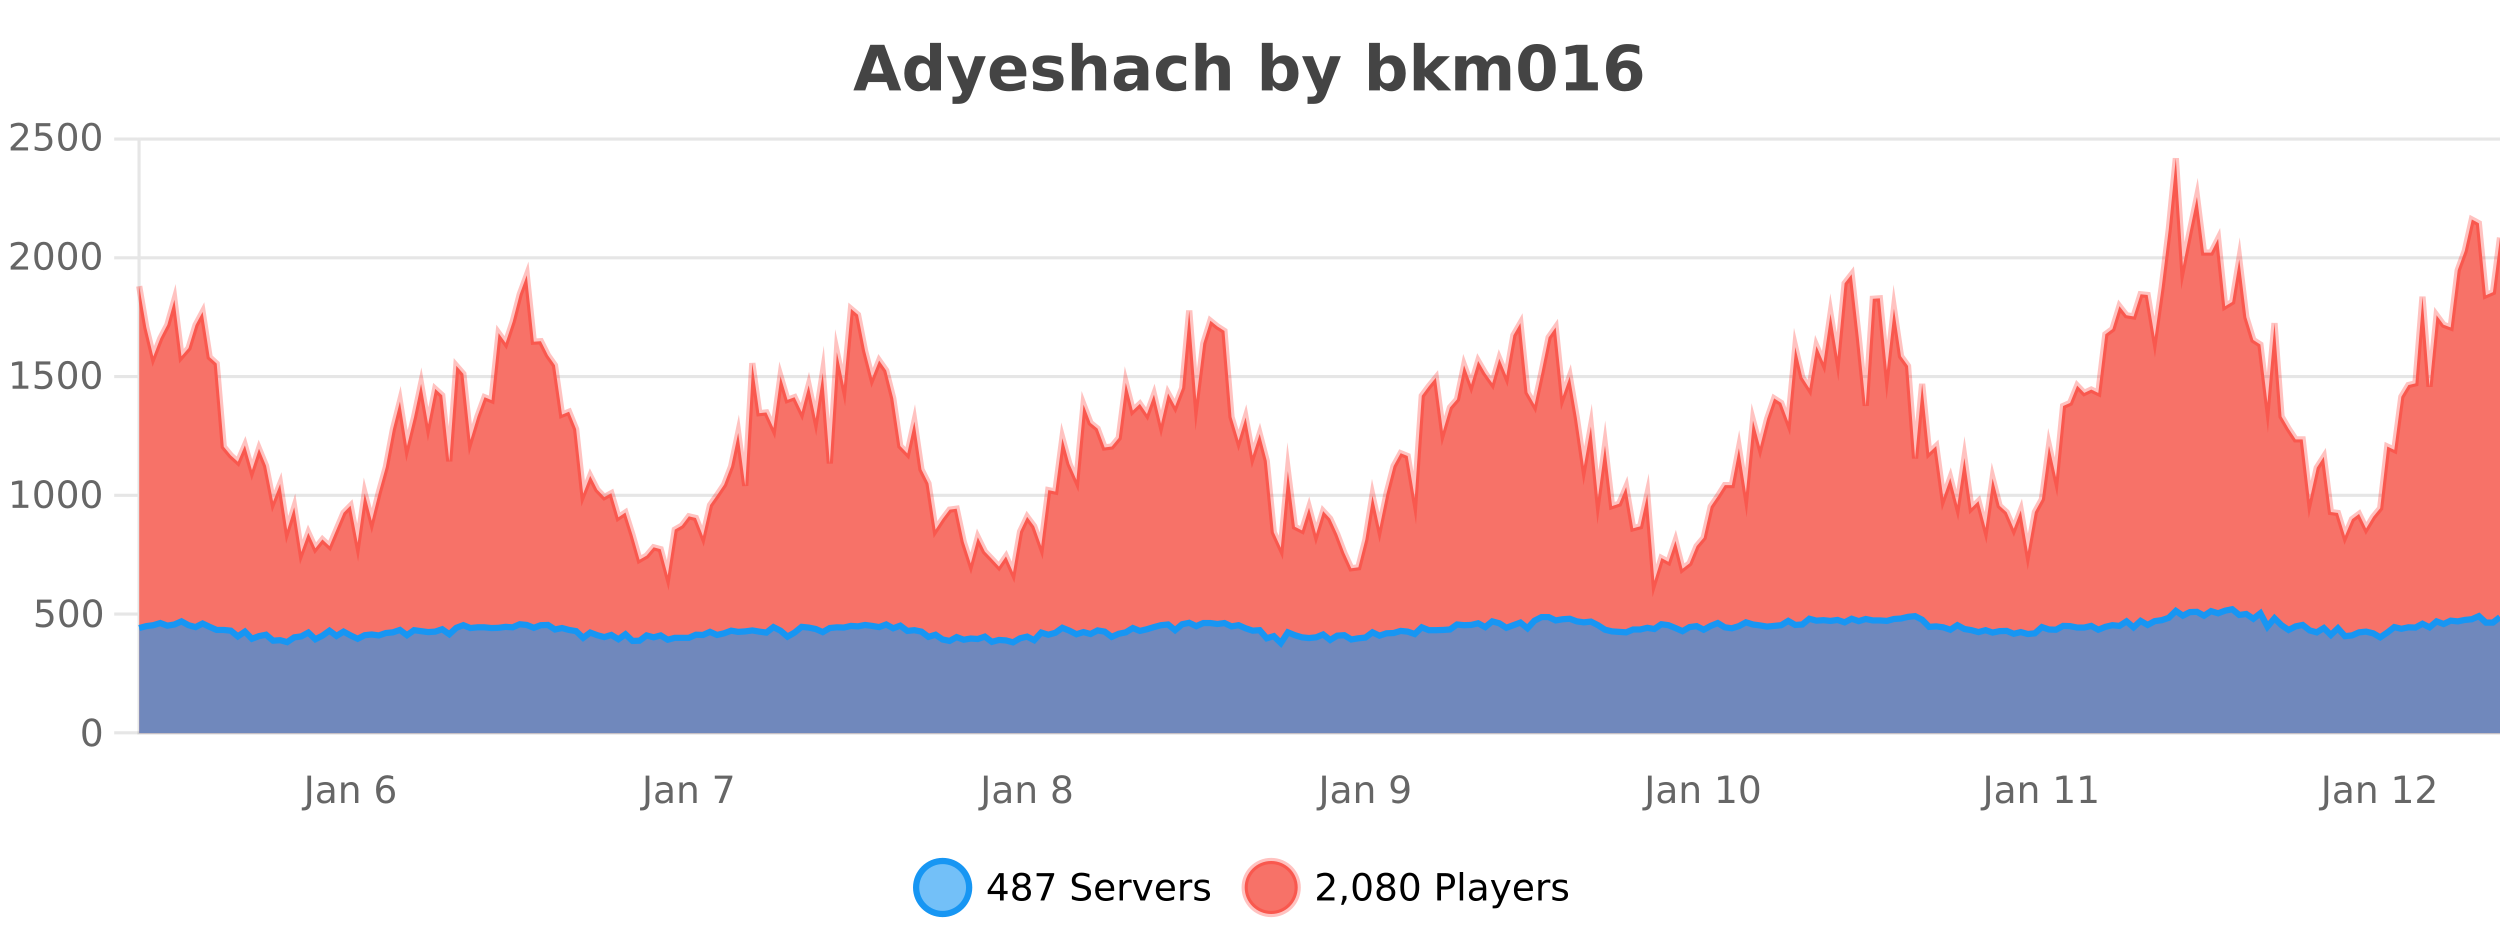 <?xml version="1.0" encoding="UTF-8"?>
<svg xmlns="http://www.w3.org/2000/svg" xmlns:xlink="http://www.w3.org/1999/xlink" width="800pt" height="300pt" viewBox="0 0 800 300" version="1.1">
<defs>
<clipPath id="clip1">
  <path d="M 264 263 L 339 263 L 339 300 L 264 300 Z M 264 263 "/>
</clipPath>
<clipPath id="clip2">
  <path d="M 370 263 L 444 263 L 444 300 L 370 300 Z M 370 263 "/>
</clipPath>
<clipPath id="clip3">
  <path d="M 44.539 50 L 800 50 L 800 234.602 L 44.539 234.602 Z M 44.539 50 "/>
</clipPath>
<clipPath id="clip4">
  <path d="M 43.539 43 L 800 43 L 800 215 L 43.539 215 Z M 43.539 43 "/>
</clipPath>
<clipPath id="clip5">
  <path d="M 44.539 194 L 800 194 L 800 234.602 L 44.539 234.602 Z M 44.539 194 "/>
</clipPath>
<clipPath id="clip6">
  <path d="M 43.539 166 L 800 166 L 800 235 L 43.539 235 Z M 43.539 166 "/>
</clipPath>
</defs>
<g id="surface310546">
<rect x="0" y="0" width="800" height="300" style="fill:rgb(100%,100%,100%);fill-opacity:1;stroke:none;"/>
<path style="fill:none;stroke-width:1;stroke-linecap:butt;stroke-linejoin:miter;stroke:rgb(0%,0%,0%);stroke-opacity:0.098;stroke-miterlimit:10;" d="M 45 234.5 L 800 234.5 "/>
<path style="fill:none;stroke-width:1;stroke-linecap:butt;stroke-linejoin:miter;stroke:rgb(0%,0%,0%);stroke-opacity:0.098;stroke-miterlimit:10;" d="M 36.539 234.5 L 44 234.5 "/>
<path style="fill:none;stroke-width:1;stroke-linecap:butt;stroke-linejoin:miter;stroke:rgb(0%,0%,0%);stroke-opacity:0.098;stroke-miterlimit:10;" d="M 45 196.5 L 800 196.5 "/>
<path style="fill:none;stroke-width:1;stroke-linecap:butt;stroke-linejoin:miter;stroke:rgb(0%,0%,0%);stroke-opacity:0.098;stroke-miterlimit:10;" d="M 36.539 196.5 L 44 196.5 "/>
<path style="fill:none;stroke-width:1;stroke-linecap:butt;stroke-linejoin:miter;stroke:rgb(0%,0%,0%);stroke-opacity:0.098;stroke-miterlimit:10;" d="M 45 158.5 L 800 158.5 "/>
<path style="fill:none;stroke-width:1;stroke-linecap:butt;stroke-linejoin:miter;stroke:rgb(0%,0%,0%);stroke-opacity:0.098;stroke-miterlimit:10;" d="M 36.539 158.5 L 44 158.5 "/>
<path style="fill:none;stroke-width:1;stroke-linecap:butt;stroke-linejoin:miter;stroke:rgb(0%,0%,0%);stroke-opacity:0.098;stroke-miterlimit:10;" d="M 45 120.5 L 800 120.5 "/>
<path style="fill:none;stroke-width:1;stroke-linecap:butt;stroke-linejoin:miter;stroke:rgb(0%,0%,0%);stroke-opacity:0.098;stroke-miterlimit:10;" d="M 36.539 120.5 L 44 120.5 "/>
<path style="fill:none;stroke-width:1;stroke-linecap:butt;stroke-linejoin:miter;stroke:rgb(0%,0%,0%);stroke-opacity:0.098;stroke-miterlimit:10;" d="M 45 82.5 L 800 82.5 "/>
<path style="fill:none;stroke-width:1;stroke-linecap:butt;stroke-linejoin:miter;stroke:rgb(0%,0%,0%);stroke-opacity:0.098;stroke-miterlimit:10;" d="M 36.539 82.5 L 44 82.5 "/>
<path style="fill:none;stroke-width:1;stroke-linecap:butt;stroke-linejoin:miter;stroke:rgb(0%,0%,0%);stroke-opacity:0.098;stroke-miterlimit:10;" d="M 45 44.5 L 800 44.5 "/>
<path style="fill:none;stroke-width:1;stroke-linecap:butt;stroke-linejoin:miter;stroke:rgb(0%,0%,0%);stroke-opacity:0.098;stroke-miterlimit:10;" d="M 36.539 44.5 L 44 44.5 "/>
<path style=" stroke:none;fill-rule:nonzero;fill:rgb(9.02%,58.824%,95.294%);fill-opacity:0.6;" d="M 310.129 284 C 310.129 288.688 306.328 292.484 301.645 292.484 C 296.957 292.484 293.16 288.688 293.16 284 C 293.16 279.312 296.957 275.516 301.645 275.516 C 306.328 275.516 310.129 279.312 310.129 284 Z M 310.129 284 "/>
<g clip-path="url(#clip1)" clip-rule="nonzero">
<path style="fill:none;stroke-width:2;stroke-linecap:butt;stroke-linejoin:miter;stroke:rgb(9.02%,58.824%,95.294%);stroke-opacity:1;stroke-miterlimit:10;" d="M 310.129 284 C 310.129 288.688 306.328 292.484 301.645 292.484 C 296.957 292.484 293.16 288.688 293.16 284 C 293.16 279.312 296.957 275.516 301.645 275.516 C 306.328 275.516 310.129 279.312 310.129 284 Z M 310.129 284 "/>
</g>
<path style=" stroke:none;fill-rule:nonzero;fill:rgb(0%,0%,0%);fill-opacity:1;" d="M 319.992 280.438 L 317.008 285.109 L 319.992 285.109 Z M 319.68 279.406 L 321.18 279.406 L 321.18 285.109 L 322.43 285.109 L 322.43 286.094 L 321.18 286.094 L 321.18 288.156 L 319.992 288.156 L 319.992 286.094 L 316.055 286.094 L 316.055 284.953 Z M 326.906 284 C 326.344 284 325.898 284.152 325.578 284.453 C 325.254 284.758 325.094 285.168 325.094 285.688 C 325.094 286.219 325.254 286.637 325.578 286.938 C 325.898 287.242 326.344 287.391 326.906 287.391 C 327.469 287.391 327.91 287.242 328.234 286.938 C 328.555 286.637 328.719 286.219 328.719 285.688 C 328.719 285.168 328.555 284.758 328.234 284.453 C 327.922 284.152 327.477 284 326.906 284 Z M 325.719 283.5 C 325.219 283.375 324.82 283.141 324.531 282.797 C 324.25 282.445 324.109 282.016 324.109 281.516 C 324.109 280.82 324.359 280.266 324.859 279.859 C 325.359 279.453 326.039 279.25 326.906 279.25 C 327.781 279.25 328.461 279.453 328.953 279.859 C 329.453 280.266 329.703 280.82 329.703 281.516 C 329.703 282.016 329.562 282.445 329.281 282.797 C 329 283.141 328.602 283.375 328.094 283.5 C 328.664 283.637 329.109 283.898 329.422 284.281 C 329.742 284.668 329.906 285.137 329.906 285.688 C 329.906 286.543 329.645 287.199 329.125 287.656 C 328.613 288.105 327.875 288.328 326.906 288.328 C 325.945 288.328 325.207 288.105 324.688 287.656 C 324.164 287.199 323.906 286.543 323.906 285.688 C 323.906 285.137 324.066 284.668 324.391 284.281 C 324.711 283.898 325.156 283.637 325.719 283.5 Z M 325.297 281.625 C 325.297 282.086 325.438 282.438 325.719 282.688 C 326 282.938 326.395 283.062 326.906 283.062 C 327.414 283.062 327.812 282.938 328.094 282.688 C 328.383 282.438 328.531 282.086 328.531 281.625 C 328.531 281.18 328.383 280.828 328.094 280.578 C 327.812 280.32 327.414 280.188 326.906 280.188 C 326.395 280.188 326 280.32 325.719 280.578 C 325.438 280.828 325.297 281.18 325.297 281.625 Z M 331.711 279.406 L 337.336 279.406 L 337.336 279.906 L 334.164 288.156 L 332.93 288.156 L 335.914 280.406 L 331.711 280.406 Z M 348.602 279.688 L 348.602 280.844 C 348.152 280.637 347.727 280.48 347.32 280.375 C 346.922 280.262 346.543 280.203 346.18 280.203 C 345.531 280.203 345.031 280.328 344.68 280.578 C 344.336 280.828 344.164 281.188 344.164 281.656 C 344.164 282.043 344.277 282.336 344.508 282.531 C 344.734 282.73 345.18 282.887 345.836 283 L 346.539 283.156 C 347.422 283.324 348.074 283.621 348.492 284.047 C 348.918 284.465 349.133 285.027 349.133 285.734 C 349.133 286.59 348.844 287.234 348.273 287.672 C 347.711 288.109 346.875 288.328 345.773 288.328 C 345.367 288.328 344.93 288.281 344.461 288.188 C 343.992 288.094 343.508 287.953 343.008 287.766 L 343.008 286.547 C 343.484 286.82 343.953 287.023 344.414 287.156 C 344.883 287.293 345.336 287.359 345.773 287.359 C 346.449 287.359 346.969 287.23 347.336 286.969 C 347.711 286.699 347.898 286.32 347.898 285.828 C 347.898 285.402 347.762 285.07 347.492 284.828 C 347.23 284.578 346.797 284.398 346.195 284.281 L 345.477 284.141 C 344.59 283.965 343.949 283.688 343.555 283.312 C 343.168 282.938 342.977 282.418 342.977 281.75 C 342.977 280.969 343.246 280.359 343.789 279.922 C 344.328 279.477 345.078 279.25 346.039 279.25 C 346.453 279.25 346.871 279.289 347.289 279.359 C 347.715 279.434 348.152 279.543 348.602 279.688 Z M 356.547 284.609 L 356.547 285.125 L 351.578 285.125 C 351.629 285.875 351.852 286.445 352.25 286.828 C 352.656 287.215 353.211 287.406 353.922 287.406 C 354.336 287.406 354.738 287.359 355.125 287.266 C 355.52 287.164 355.91 287.008 356.297 286.797 L 356.297 287.828 C 355.898 287.984 355.5 288.105 355.094 288.188 C 354.688 288.281 354.273 288.328 353.859 288.328 C 352.816 288.328 351.988 288.027 351.375 287.422 C 350.758 286.809 350.453 285.98 350.453 284.938 C 350.453 283.867 350.742 283.016 351.328 282.391 C 351.91 281.758 352.691 281.438 353.672 281.438 C 354.555 281.438 355.254 281.727 355.766 282.297 C 356.285 282.859 356.547 283.633 356.547 284.609 Z M 355.469 284.281 C 355.457 283.699 355.289 283.23 354.969 282.875 C 354.645 282.523 354.219 282.344 353.688 282.344 C 353.082 282.344 352.598 282.516 352.234 282.859 C 351.879 283.203 351.676 283.684 351.625 284.297 Z M 362.117 282.594 C 361.992 282.531 361.855 282.484 361.711 282.453 C 361.574 282.414 361.418 282.391 361.242 282.391 C 360.637 282.391 360.168 282.59 359.836 282.984 C 359.512 283.383 359.352 283.953 359.352 284.703 L 359.352 288.156 L 358.273 288.156 L 358.273 281.594 L 359.352 281.594 L 359.352 282.609 C 359.578 282.215 359.875 281.922 360.242 281.734 C 360.605 281.539 361.047 281.438 361.57 281.438 C 361.641 281.438 361.719 281.445 361.805 281.453 C 361.898 281.465 361.996 281.48 362.102 281.5 Z M 362.469 281.594 L 363.609 281.594 L 365.656 287.094 L 367.719 281.594 L 368.859 281.594 L 366.391 288.156 L 364.922 288.156 Z M 375.961 284.609 L 375.961 285.125 L 370.992 285.125 C 371.043 285.875 371.266 286.445 371.664 286.828 C 372.07 287.215 372.625 287.406 373.336 287.406 C 373.75 287.406 374.152 287.359 374.539 287.266 C 374.934 287.164 375.324 287.008 375.711 286.797 L 375.711 287.828 C 375.312 287.984 374.914 288.105 374.508 288.188 C 374.102 288.281 373.688 288.328 373.273 288.328 C 372.23 288.328 371.402 288.027 370.789 287.422 C 370.172 286.809 369.867 285.98 369.867 284.938 C 369.867 283.867 370.156 283.016 370.742 282.391 C 371.324 281.758 372.105 281.438 373.086 281.438 C 373.969 281.438 374.668 281.727 375.18 282.297 C 375.699 282.859 375.961 283.633 375.961 284.609 Z M 374.883 284.281 C 374.871 283.699 374.703 283.23 374.383 282.875 C 374.059 282.523 373.633 282.344 373.102 282.344 C 372.496 282.344 372.012 282.516 371.648 282.859 C 371.293 283.203 371.09 283.684 371.039 284.297 Z M 381.531 282.594 C 381.406 282.531 381.27 282.484 381.125 282.453 C 380.988 282.414 380.832 282.391 380.656 282.391 C 380.051 282.391 379.582 282.59 379.25 282.984 C 378.926 283.383 378.766 283.953 378.766 284.703 L 378.766 288.156 L 377.688 288.156 L 377.688 281.594 L 378.766 281.594 L 378.766 282.609 C 378.992 282.215 379.289 281.922 379.656 281.734 C 380.02 281.539 380.461 281.438 380.984 281.438 C 381.055 281.438 381.133 281.445 381.219 281.453 C 381.312 281.465 381.41 281.48 381.516 281.5 Z M 386.844 281.781 L 386.844 282.812 C 386.539 282.656 386.223 282.543 385.891 282.469 C 385.566 282.387 385.227 282.344 384.875 282.344 C 384.344 282.344 383.941 282.43 383.672 282.594 C 383.398 282.75 383.266 282.996 383.266 283.328 C 383.266 283.578 383.359 283.777 383.547 283.922 C 383.742 284.059 384.133 284.188 384.719 284.312 L 385.078 284.406 C 385.848 284.562 386.395 284.793 386.719 285.094 C 387.039 285.398 387.203 285.812 387.203 286.344 C 387.203 286.961 386.957 287.445 386.469 287.797 C 385.988 288.152 385.328 288.328 384.484 288.328 C 384.129 288.328 383.758 288.289 383.375 288.219 C 383 288.156 382.602 288.059 382.188 287.922 L 382.188 286.797 C 382.582 287.008 382.973 287.164 383.359 287.266 C 383.742 287.371 384.129 287.422 384.516 287.422 C 385.016 287.422 385.398 287.34 385.672 287.172 C 385.953 286.996 386.094 286.746 386.094 286.422 C 386.094 286.133 385.992 285.906 385.797 285.75 C 385.598 285.594 385.164 285.445 384.5 285.297 L 384.125 285.219 C 383.457 285.074 382.973 284.855 382.672 284.562 C 382.379 284.273 382.234 283.875 382.234 283.375 C 382.234 282.75 382.453 282.273 382.891 281.938 C 383.328 281.605 383.945 281.438 384.75 281.438 C 385.145 281.438 385.52 281.469 385.875 281.531 C 386.227 281.586 386.551 281.668 386.844 281.781 Z M 311.645 277.016 "/>
<path style=" stroke:none;fill-rule:nonzero;fill:rgb(96.863%,44.706%,40.784%);fill-opacity:1;" d="M 415.266 284 C 415.266 288.688 411.465 292.484 406.781 292.484 C 402.094 292.484 398.297 288.688 398.297 284 C 398.297 279.312 402.094 275.516 406.781 275.516 C 411.465 275.516 415.266 279.312 415.266 284 Z M 415.266 284 "/>
<g clip-path="url(#clip2)" clip-rule="nonzero">
<path style="fill:none;stroke-width:2;stroke-linecap:butt;stroke-linejoin:miter;stroke:rgb(100%,4.706%,0%);stroke-opacity:0.247;stroke-miterlimit:10;" d="M 415.266 284 C 415.266 288.688 411.465 292.484 406.781 292.484 C 402.094 292.484 398.297 288.688 398.297 284 C 398.297 279.312 402.094 275.516 406.781 275.516 C 411.465 275.516 415.266 279.312 415.266 284 Z M 415.266 284 "/>
</g>
<path style=" stroke:none;fill-rule:nonzero;fill:rgb(0%,0%,0%);fill-opacity:1;" d="M 422.891 287.156 L 427.031 287.156 L 427.031 288.156 L 421.469 288.156 L 421.469 287.156 C 421.914 286.699 422.523 286.078 423.297 285.297 C 424.078 284.508 424.566 283.996 424.766 283.766 C 425.148 283.352 425.414 282.996 425.562 282.703 C 425.719 282.402 425.797 282.109 425.797 281.828 C 425.797 281.359 425.629 280.98 425.297 280.688 C 424.973 280.398 424.551 280.25 424.031 280.25 C 423.656 280.25 423.258 280.312 422.844 280.438 C 422.438 280.562 422 280.762 421.531 281.031 L 421.531 279.828 C 422.008 279.641 422.453 279.5 422.859 279.406 C 423.273 279.305 423.656 279.25 424 279.25 C 424.906 279.25 425.629 279.48 426.172 279.938 C 426.711 280.387 426.984 280.992 426.984 281.75 C 426.984 282.105 426.914 282.445 426.781 282.766 C 426.645 283.09 426.398 283.469 426.047 283.906 C 425.941 284.023 425.629 284.352 425.109 284.891 C 424.586 285.434 423.848 286.188 422.891 287.156 Z M 429.637 286.672 L 430.871 286.672 L 430.871 287.672 L 429.918 289.547 L 429.152 289.547 L 429.637 287.672 Z M 435.859 280.188 C 435.254 280.188 434.797 280.492 434.484 281.094 C 434.18 281.688 434.031 282.59 434.031 283.797 C 434.031 284.996 434.18 285.898 434.484 286.5 C 434.797 287.094 435.254 287.391 435.859 287.391 C 436.473 287.391 436.93 287.094 437.234 286.5 C 437.547 285.898 437.703 284.996 437.703 283.797 C 437.703 282.59 437.547 281.688 437.234 281.094 C 436.93 280.492 436.473 280.188 435.859 280.188 Z M 435.859 279.25 C 436.836 279.25 437.586 279.641 438.109 280.422 C 438.629 281.195 438.891 282.32 438.891 283.797 C 438.891 285.266 438.629 286.391 438.109 287.172 C 437.586 287.945 436.836 288.328 435.859 288.328 C 434.879 288.328 434.129 287.945 433.609 287.172 C 433.098 286.391 432.844 285.266 432.844 283.797 C 432.844 282.32 433.098 281.195 433.609 280.422 C 434.129 279.641 434.879 279.25 435.859 279.25 Z M 443.492 284 C 442.93 284 442.484 284.152 442.164 284.453 C 441.84 284.758 441.68 285.168 441.68 285.688 C 441.68 286.219 441.84 286.637 442.164 286.938 C 442.484 287.242 442.93 287.391 443.492 287.391 C 444.055 287.391 444.496 287.242 444.82 286.938 C 445.141 286.637 445.305 286.219 445.305 285.688 C 445.305 285.168 445.141 284.758 444.82 284.453 C 444.508 284.152 444.062 284 443.492 284 Z M 442.305 283.5 C 441.805 283.375 441.406 283.141 441.117 282.797 C 440.836 282.445 440.695 282.016 440.695 281.516 C 440.695 280.82 440.945 280.266 441.445 279.859 C 441.945 279.453 442.625 279.25 443.492 279.25 C 444.367 279.25 445.047 279.453 445.539 279.859 C 446.039 280.266 446.289 280.82 446.289 281.516 C 446.289 282.016 446.148 282.445 445.867 282.797 C 445.586 283.141 445.188 283.375 444.68 283.5 C 445.25 283.637 445.695 283.898 446.008 284.281 C 446.328 284.668 446.492 285.137 446.492 285.688 C 446.492 286.543 446.23 287.199 445.711 287.656 C 445.199 288.105 444.461 288.328 443.492 288.328 C 442.531 288.328 441.793 288.105 441.273 287.656 C 440.75 287.199 440.492 286.543 440.492 285.688 C 440.492 285.137 440.652 284.668 440.977 284.281 C 441.297 283.898 441.742 283.637 442.305 283.5 Z M 441.883 281.625 C 441.883 282.086 442.023 282.438 442.305 282.688 C 442.586 282.938 442.98 283.062 443.492 283.062 C 444 283.062 444.398 282.938 444.68 282.688 C 444.969 282.438 445.117 282.086 445.117 281.625 C 445.117 281.18 444.969 280.828 444.68 280.578 C 444.398 280.32 444 280.188 443.492 280.188 C 442.98 280.188 442.586 280.32 442.305 280.578 C 442.023 280.828 441.883 281.18 441.883 281.625 Z M 451.125 280.188 C 450.52 280.188 450.062 280.492 449.75 281.094 C 449.445 281.688 449.297 282.59 449.297 283.797 C 449.297 284.996 449.445 285.898 449.75 286.5 C 450.062 287.094 450.52 287.391 451.125 287.391 C 451.738 287.391 452.195 287.094 452.5 286.5 C 452.812 285.898 452.969 284.996 452.969 283.797 C 452.969 282.59 452.812 281.688 452.5 281.094 C 452.195 280.492 451.738 280.188 451.125 280.188 Z M 451.125 279.25 C 452.102 279.25 452.852 279.641 453.375 280.422 C 453.895 281.195 454.156 282.32 454.156 283.797 C 454.156 285.266 453.895 286.391 453.375 287.172 C 452.852 287.945 452.102 288.328 451.125 288.328 C 450.145 288.328 449.395 287.945 448.875 287.172 C 448.363 286.391 448.109 285.266 448.109 283.797 C 448.109 282.32 448.363 281.195 448.875 280.422 C 449.395 279.641 450.145 279.25 451.125 279.25 Z M 461.125 280.375 L 461.125 283.672 L 462.609 283.672 C 463.16 283.672 463.586 283.531 463.891 283.25 C 464.191 282.961 464.344 282.547 464.344 282.016 C 464.344 281.496 464.191 281.094 463.891 280.812 C 463.586 280.523 463.16 280.375 462.609 280.375 Z M 459.938 279.406 L 462.609 279.406 C 463.598 279.406 464.344 279.633 464.844 280.078 C 465.344 280.516 465.594 281.164 465.594 282.016 C 465.594 282.883 465.344 283.539 464.844 283.984 C 464.344 284.422 463.598 284.641 462.609 284.641 L 461.125 284.641 L 461.125 288.156 L 459.938 288.156 Z M 467.125 279.031 L 468.203 279.031 L 468.203 288.156 L 467.125 288.156 Z M 473.445 284.859 C 472.578 284.859 471.977 284.961 471.633 285.156 C 471.297 285.355 471.133 285.695 471.133 286.172 C 471.133 286.559 471.258 286.867 471.508 287.094 C 471.766 287.312 472.109 287.422 472.539 287.422 C 473.141 287.422 473.621 287.215 473.977 286.797 C 474.34 286.371 474.523 285.805 474.523 285.094 L 474.523 284.859 Z M 475.602 284.406 L 475.602 288.156 L 474.523 288.156 L 474.523 287.156 C 474.273 287.555 473.965 287.852 473.602 288.047 C 473.234 288.234 472.789 288.328 472.258 288.328 C 471.578 288.328 471.043 288.141 470.648 287.766 C 470.25 287.383 470.055 286.875 470.055 286.25 C 470.055 285.512 470.297 284.953 470.789 284.578 C 471.289 284.203 472.027 284.016 473.008 284.016 L 474.523 284.016 L 474.523 283.906 C 474.523 283.406 474.355 283.023 474.023 282.75 C 473.699 282.48 473.246 282.344 472.664 282.344 C 472.289 282.344 471.918 282.391 471.555 282.484 C 471.199 282.578 470.859 282.715 470.539 282.891 L 470.539 281.891 C 470.934 281.734 471.312 281.621 471.68 281.547 C 472.055 281.477 472.418 281.438 472.773 281.438 C 473.719 281.438 474.43 281.684 474.898 282.172 C 475.367 282.664 475.602 283.406 475.602 284.406 Z M 480.547 288.766 C 480.242 289.547 479.945 290.055 479.656 290.297 C 479.363 290.535 478.977 290.656 478.5 290.656 L 477.641 290.656 L 477.641 289.75 L 478.266 289.75 C 478.566 289.75 478.797 289.676 478.953 289.531 C 479.117 289.395 479.301 289.066 479.5 288.547 L 479.703 288.047 L 477.047 281.594 L 478.188 281.594 L 480.234 286.719 L 482.297 281.594 L 483.438 281.594 Z M 490.539 284.609 L 490.539 285.125 L 485.57 285.125 C 485.621 285.875 485.844 286.445 486.242 286.828 C 486.648 287.215 487.203 287.406 487.914 287.406 C 488.328 287.406 488.73 287.359 489.117 287.266 C 489.512 287.164 489.902 287.008 490.289 286.797 L 490.289 287.828 C 489.891 287.984 489.492 288.105 489.086 288.188 C 488.68 288.281 488.266 288.328 487.852 288.328 C 486.809 288.328 485.98 288.027 485.367 287.422 C 484.75 286.809 484.445 285.98 484.445 284.938 C 484.445 283.867 484.734 283.016 485.32 282.391 C 485.902 281.758 486.684 281.438 487.664 281.438 C 488.547 281.438 489.246 281.727 489.758 282.297 C 490.277 282.859 490.539 283.633 490.539 284.609 Z M 489.461 284.281 C 489.449 283.699 489.281 283.23 488.961 282.875 C 488.637 282.523 488.211 282.344 487.68 282.344 C 487.074 282.344 486.59 282.516 486.227 282.859 C 485.871 283.203 485.668 283.684 485.617 284.297 Z M 496.109 282.594 C 495.984 282.531 495.848 282.484 495.703 282.453 C 495.566 282.414 495.41 282.391 495.234 282.391 C 494.629 282.391 494.16 282.59 493.828 282.984 C 493.504 283.383 493.344 283.953 493.344 284.703 L 493.344 288.156 L 492.266 288.156 L 492.266 281.594 L 493.344 281.594 L 493.344 282.609 C 493.57 282.215 493.867 281.922 494.234 281.734 C 494.598 281.539 495.039 281.438 495.562 281.438 C 495.633 281.438 495.711 281.445 495.797 281.453 C 495.891 281.465 495.988 281.48 496.094 281.5 Z M 501.418 281.781 L 501.418 282.812 C 501.113 282.656 500.797 282.543 500.465 282.469 C 500.141 282.387 499.801 282.344 499.449 282.344 C 498.918 282.344 498.516 282.43 498.246 282.594 C 497.973 282.75 497.84 282.996 497.84 283.328 C 497.84 283.578 497.934 283.777 498.121 283.922 C 498.316 284.059 498.707 284.188 499.293 284.312 L 499.652 284.406 C 500.422 284.562 500.969 284.793 501.293 285.094 C 501.613 285.398 501.777 285.812 501.777 286.344 C 501.777 286.961 501.531 287.445 501.043 287.797 C 500.562 288.152 499.902 288.328 499.059 288.328 C 498.703 288.328 498.332 288.289 497.949 288.219 C 497.574 288.156 497.176 288.059 496.762 287.922 L 496.762 286.797 C 497.156 287.008 497.547 287.164 497.934 287.266 C 498.316 287.371 498.703 287.422 499.09 287.422 C 499.59 287.422 499.973 287.34 500.246 287.172 C 500.527 286.996 500.668 286.746 500.668 286.422 C 500.668 286.133 500.566 285.906 500.371 285.75 C 500.172 285.594 499.738 285.445 499.074 285.297 L 498.699 285.219 C 498.031 285.074 497.547 284.855 497.246 284.562 C 496.953 284.273 496.809 283.875 496.809 283.375 C 496.809 282.75 497.027 282.273 497.465 281.938 C 497.902 281.605 498.52 281.438 499.324 281.438 C 499.719 281.438 500.094 281.469 500.449 281.531 C 500.801 281.586 501.125 281.668 501.418 281.781 Z M 416.781 277.016 "/>
<path style=" stroke:none;fill-rule:nonzero;fill:rgb(26.667%,26.667%,26.667%);fill-opacity:1;" d="M 283.688 26.266 L 277.812 26.266 L 276.875 28.922 L 273.094 28.922 L 278.5 14.344 L 282.984 14.344 L 288.375 28.922 L 284.609 28.922 Z M 278.75 23.562 L 282.734 23.562 L 280.75 17.766 Z M 297.602 19.578 L 297.602 13.719 L 301.117 13.719 L 301.117 28.922 L 297.602 28.922 L 297.602 27.344 C 297.121 27.992 296.59 28.465 296.008 28.766 C 295.422 29.055 294.75 29.203 293.992 29.203 C 292.648 29.203 291.543 28.668 290.68 27.594 C 289.812 26.523 289.383 25.148 289.383 23.469 C 289.383 21.781 289.812 20.402 290.68 19.328 C 291.543 18.258 292.648 17.719 293.992 17.719 C 294.75 17.719 295.422 17.871 296.008 18.172 C 296.59 18.477 297.121 18.945 297.602 19.578 Z M 295.289 26.672 C 296.039 26.672 296.609 26.402 297.008 25.859 C 297.402 25.309 297.602 24.512 297.602 23.469 C 297.602 22.43 297.402 21.637 297.008 21.094 C 296.609 20.543 296.039 20.266 295.289 20.266 C 294.547 20.266 293.98 20.543 293.586 21.094 C 293.188 21.637 292.992 22.43 292.992 23.469 C 292.992 24.512 293.188 25.309 293.586 25.859 C 293.98 26.402 294.547 26.672 295.289 26.672 Z M 303.047 17.984 L 306.531 17.984 L 309.484 25.406 L 311.984 17.984 L 315.469 17.984 L 310.875 29.953 C 310.414 31.172 309.875 32.02 309.25 32.5 C 308.633 32.988 307.828 33.234 306.828 33.234 L 304.797 33.234 L 304.797 30.938 L 305.891 30.938 C 306.484 30.938 306.914 30.844 307.188 30.656 C 307.457 30.469 307.664 30.129 307.812 29.641 L 307.922 29.344 Z M 328.426 23.422 L 328.426 24.422 L 320.254 24.422 C 320.336 25.246 320.633 25.859 321.145 26.266 C 321.652 26.672 322.363 26.875 323.27 26.875 C 324.008 26.875 324.762 26.766 325.535 26.547 C 326.305 26.328 327.098 26 327.91 25.562 L 327.91 28.25 C 327.086 28.562 326.258 28.797 325.426 28.953 C 324.602 29.117 323.777 29.203 322.957 29.203 C 320.977 29.203 319.434 28.703 318.332 27.703 C 317.238 26.695 316.691 25.281 316.691 23.469 C 316.691 21.68 317.227 20.273 318.301 19.25 C 319.383 18.23 320.867 17.719 322.754 17.719 C 324.473 17.719 325.848 18.242 326.879 19.281 C 327.91 20.312 328.426 21.695 328.426 23.422 Z M 324.832 22.266 C 324.832 21.602 324.637 21.062 324.254 20.656 C 323.867 20.25 323.363 20.047 322.738 20.047 C 322.059 20.047 321.508 20.242 321.082 20.625 C 320.664 21 320.402 21.547 320.301 22.266 Z M 339.617 18.328 L 339.617 20.984 C 338.875 20.672 338.156 20.438 337.461 20.281 C 336.762 20.125 336.102 20.047 335.477 20.047 C 334.82 20.047 334.328 20.133 334.008 20.297 C 333.684 20.465 333.523 20.719 333.523 21.062 C 333.523 21.344 333.641 21.559 333.883 21.703 C 334.133 21.852 334.57 21.961 335.195 22.031 L 335.82 22.125 C 337.609 22.355 338.812 22.73 339.43 23.25 C 340.043 23.773 340.352 24.59 340.352 25.703 C 340.352 26.871 339.918 27.746 339.055 28.328 C 338.199 28.914 336.922 29.203 335.227 29.203 C 334.496 29.203 333.746 29.145 332.977 29.031 C 332.203 28.918 331.414 28.746 330.602 28.516 L 330.602 25.859 C 331.297 26.203 332.012 26.461 332.742 26.625 C 333.469 26.793 334.215 26.875 334.977 26.875 C 335.664 26.875 336.18 26.781 336.523 26.594 C 336.867 26.406 337.039 26.125 337.039 25.75 C 337.039 25.438 336.918 25.211 336.68 25.062 C 336.438 24.906 335.965 24.789 335.258 24.703 L 334.648 24.625 C 333.086 24.43 331.992 24.07 331.367 23.547 C 330.742 23.016 330.43 22.215 330.43 21.141 C 330.43 19.984 330.824 19.125 331.617 18.562 C 332.418 18 333.637 17.719 335.273 17.719 C 335.918 17.719 336.594 17.773 337.305 17.875 C 338.012 17.969 338.781 18.121 339.617 18.328 Z M 353.973 22.266 L 353.973 28.922 L 350.457 28.922 L 350.457 23.844 C 350.457 22.887 350.434 22.23 350.395 21.875 C 350.352 21.512 350.277 21.246 350.176 21.078 C 350.039 20.852 349.852 20.672 349.613 20.547 C 349.383 20.422 349.117 20.359 348.816 20.359 C 348.086 20.359 347.512 20.641 347.098 21.203 C 346.68 21.766 346.473 22.547 346.473 23.547 L 346.473 28.922 L 342.988 28.922 L 342.988 13.719 L 346.473 13.719 L 346.473 19.578 C 347.004 18.945 347.566 18.477 348.16 18.172 C 348.754 17.871 349.402 17.719 350.113 17.719 C 351.383 17.719 352.34 18.109 352.988 18.891 C 353.645 19.664 353.973 20.789 353.973 22.266 Z M 362.117 24 C 361.387 24 360.84 24.125 360.477 24.375 C 360.109 24.617 359.93 24.98 359.93 25.469 C 359.93 25.906 360.074 26.25 360.367 26.5 C 360.668 26.75 361.078 26.875 361.602 26.875 C 362.258 26.875 362.809 26.641 363.258 26.172 C 363.715 25.703 363.945 25.117 363.945 24.406 L 363.945 24 Z M 367.461 22.688 L 367.461 28.922 L 363.945 28.922 L 363.945 27.297 C 363.477 27.965 362.945 28.449 362.352 28.75 C 361.766 29.051 361.055 29.203 360.211 29.203 C 359.086 29.203 358.168 28.875 357.461 28.219 C 356.75 27.555 356.398 26.695 356.398 25.641 C 356.398 24.359 356.836 23.422 357.711 22.828 C 358.594 22.227 359.984 21.922 361.883 21.922 L 363.945 21.922 L 363.945 21.641 C 363.945 21.09 363.727 20.688 363.289 20.438 C 362.852 20.18 362.168 20.047 361.242 20.047 C 360.492 20.047 359.793 20.125 359.148 20.281 C 358.5 20.43 357.902 20.648 357.352 20.938 L 357.352 18.281 C 358.102 18.094 358.852 17.953 359.602 17.859 C 360.359 17.766 361.121 17.719 361.883 17.719 C 363.852 17.719 365.273 18.109 366.148 18.891 C 367.023 19.664 367.461 20.93 367.461 22.688 Z M 379.551 18.328 L 379.551 21.172 C 379.082 20.852 378.605 20.609 378.129 20.453 C 377.648 20.297 377.148 20.219 376.629 20.219 C 375.66 20.219 374.898 20.508 374.348 21.078 C 373.805 21.641 373.535 22.438 373.535 23.469 C 373.535 24.492 373.805 25.289 374.348 25.859 C 374.898 26.422 375.66 26.703 376.629 26.703 C 377.18 26.703 377.699 26.625 378.191 26.469 C 378.68 26.305 379.133 26.059 379.551 25.734 L 379.551 28.594 C 379.008 28.805 378.457 28.953 377.895 29.047 C 377.332 29.148 376.762 29.203 376.191 29.203 C 374.223 29.203 372.68 28.699 371.566 27.688 C 370.449 26.68 369.895 25.273 369.895 23.469 C 369.895 21.656 370.449 20.246 371.566 19.234 C 372.68 18.227 374.223 17.719 376.191 17.719 C 376.762 17.719 377.324 17.773 377.879 17.875 C 378.441 17.969 378.996 18.121 379.551 18.328 Z M 393.562 22.266 L 393.562 28.922 L 390.047 28.922 L 390.047 23.844 C 390.047 22.887 390.023 22.23 389.984 21.875 C 389.941 21.512 389.867 21.246 389.766 21.078 C 389.629 20.852 389.441 20.672 389.203 20.547 C 388.973 20.422 388.707 20.359 388.406 20.359 C 387.676 20.359 387.102 20.641 386.688 21.203 C 386.27 21.766 386.062 22.547 386.062 23.547 L 386.062 28.922 L 382.578 28.922 L 382.578 13.719 L 386.062 13.719 L 386.062 19.578 C 386.594 18.945 387.156 18.477 387.75 18.172 C 388.344 17.871 388.992 17.719 389.703 17.719 C 390.973 17.719 391.93 18.109 392.578 18.891 C 393.234 19.664 393.562 20.789 393.562 22.266 Z M 409.594 26.672 C 410.344 26.672 410.914 26.402 411.312 25.859 C 411.707 25.309 411.906 24.512 411.906 23.469 C 411.906 22.43 411.707 21.637 411.312 21.094 C 410.914 20.543 410.344 20.266 409.594 20.266 C 408.844 20.266 408.266 20.543 407.859 21.094 C 407.461 21.637 407.266 22.43 407.266 23.469 C 407.266 24.5 407.461 25.293 407.859 25.844 C 408.266 26.398 408.844 26.672 409.594 26.672 Z M 407.266 19.578 C 407.754 18.945 408.289 18.477 408.875 18.172 C 409.457 17.871 410.129 17.719 410.891 17.719 C 412.242 17.719 413.352 18.258 414.219 19.328 C 415.082 20.402 415.516 21.781 415.516 23.469 C 415.516 25.148 415.082 26.523 414.219 27.594 C 413.352 28.668 412.242 29.203 410.891 29.203 C 410.129 29.203 409.457 29.051 408.875 28.75 C 408.289 28.449 407.754 27.98 407.266 27.344 L 407.266 28.922 L 403.781 28.922 L 403.781 13.719 L 407.266 13.719 Z M 416.656 17.984 L 420.141 17.984 L 423.094 25.406 L 425.594 17.984 L 429.078 17.984 L 424.484 29.953 C 424.023 31.172 423.484 32.02 422.859 32.5 C 422.242 32.988 421.438 33.234 420.438 33.234 L 418.406 33.234 L 418.406 30.938 L 419.5 30.938 C 420.094 30.938 420.523 30.844 420.797 30.656 C 421.066 30.469 421.273 30.129 421.422 29.641 L 421.531 29.344 Z M 443.906 26.672 C 444.656 26.672 445.227 26.402 445.625 25.859 C 446.02 25.309 446.219 24.512 446.219 23.469 C 446.219 22.43 446.02 21.637 445.625 21.094 C 445.227 20.543 444.656 20.266 443.906 20.266 C 443.156 20.266 442.578 20.543 442.172 21.094 C 441.773 21.637 441.578 22.43 441.578 23.469 C 441.578 24.5 441.773 25.293 442.172 25.844 C 442.578 26.398 443.156 26.672 443.906 26.672 Z M 441.578 19.578 C 442.066 18.945 442.602 18.477 443.188 18.172 C 443.77 17.871 444.441 17.719 445.203 17.719 C 446.555 17.719 447.664 18.258 448.531 19.328 C 449.395 20.402 449.828 21.781 449.828 23.469 C 449.828 25.148 449.395 26.523 448.531 27.594 C 447.664 28.668 446.555 29.203 445.203 29.203 C 444.441 29.203 443.77 29.051 443.188 28.75 C 442.602 28.449 442.066 27.98 441.578 27.344 L 441.578 28.922 L 438.094 28.922 L 438.094 13.719 L 441.578 13.719 Z M 452.414 13.719 L 455.898 13.719 L 455.898 22 L 459.93 17.984 L 463.992 17.984 L 458.648 23 L 464.414 28.922 L 460.164 28.922 L 455.898 24.359 L 455.898 28.922 L 452.414 28.922 Z M 475.836 19.797 C 476.281 19.121 476.809 18.605 477.414 18.25 C 478.027 17.898 478.699 17.719 479.43 17.719 C 480.68 17.719 481.633 18.109 482.289 18.891 C 482.953 19.664 483.289 20.789 483.289 22.266 L 483.289 28.922 L 479.773 28.922 L 479.773 23.219 C 479.773 23.137 479.773 23.047 479.773 22.953 C 479.781 22.859 479.789 22.73 479.789 22.562 C 479.789 21.793 479.672 21.234 479.445 20.891 C 479.215 20.539 478.844 20.359 478.336 20.359 C 477.68 20.359 477.168 20.637 476.805 21.188 C 476.438 21.73 476.25 22.516 476.242 23.547 L 476.242 28.922 L 472.727 28.922 L 472.727 23.219 C 472.727 22.012 472.621 21.234 472.414 20.891 C 472.203 20.539 471.836 20.359 471.305 20.359 C 470.625 20.359 470.105 20.637 469.742 21.188 C 469.375 21.73 469.195 22.516 469.195 23.547 L 469.195 28.922 L 465.68 28.922 L 465.68 17.984 L 469.195 17.984 L 469.195 19.578 C 469.633 18.965 470.125 18.5 470.68 18.188 C 471.23 17.875 471.844 17.719 472.523 17.719 C 473.273 17.719 473.938 17.902 474.523 18.266 C 475.105 18.633 475.543 19.141 475.836 19.797 Z M 494.07 21.609 C 494.07 19.789 493.898 18.508 493.555 17.766 C 493.211 17.016 492.637 16.641 491.836 16.641 C 491.023 16.641 490.445 17.016 490.102 17.766 C 489.758 18.508 489.586 19.789 489.586 21.609 C 489.586 23.453 489.758 24.758 490.102 25.516 C 490.445 26.266 491.023 26.641 491.836 26.641 C 492.637 26.641 493.211 26.266 493.555 25.516 C 493.898 24.758 494.07 23.453 494.07 21.609 Z M 497.82 21.641 C 497.82 24.059 497.297 25.922 496.258 27.234 C 495.215 28.547 493.742 29.203 491.836 29.203 C 489.906 29.203 488.422 28.547 487.383 27.234 C 486.34 25.922 485.82 24.059 485.82 21.641 C 485.82 19.227 486.34 17.359 487.383 16.047 C 488.422 14.734 489.906 14.078 491.836 14.078 C 493.742 14.078 495.215 14.734 496.258 16.047 C 497.297 17.359 497.82 19.227 497.82 21.641 Z M 501.125 26.328 L 504.453 26.328 L 504.453 16.906 L 501.031 17.609 L 501.031 15.047 L 504.422 14.344 L 508 14.344 L 508 26.328 L 511.328 26.328 L 511.328 28.922 L 501.125 28.922 Z M 519.93 21.719 C 519.273 21.719 518.777 21.934 518.445 22.359 C 518.121 22.789 517.961 23.43 517.961 24.281 C 517.961 25.137 518.121 25.777 518.445 26.203 C 518.777 26.633 519.273 26.844 519.93 26.844 C 520.594 26.844 521.09 26.633 521.414 26.203 C 521.746 25.777 521.914 25.137 521.914 24.281 C 521.914 23.43 521.746 22.789 521.414 22.359 C 521.09 21.934 520.594 21.719 519.93 21.719 Z M 524.586 14.719 L 524.586 17.422 C 523.961 17.133 523.371 16.918 522.82 16.781 C 522.277 16.637 521.746 16.562 521.227 16.562 C 520.109 16.562 519.242 16.875 518.617 17.5 C 517.992 18.117 517.625 19.039 517.523 20.266 C 517.949 19.945 518.414 19.703 518.914 19.547 C 519.414 19.383 519.961 19.297 520.555 19.297 C 522.043 19.297 523.246 19.734 524.164 20.609 C 525.078 21.484 525.539 22.625 525.539 24.031 C 525.539 25.594 525.027 26.852 524.008 27.797 C 522.984 28.734 521.617 29.203 519.898 29.203 C 518 29.203 516.531 28.562 515.492 27.281 C 514.449 26 513.93 24.188 513.93 21.844 C 513.93 19.438 514.539 17.547 515.758 16.172 C 516.977 14.789 518.641 14.094 520.758 14.094 C 521.422 14.094 522.07 14.148 522.695 14.25 C 523.328 14.355 523.961 14.512 524.586 14.719 Z M 273 10.359 "/>
<path style="fill:none;stroke-width:1;stroke-linecap:butt;stroke-linejoin:miter;stroke:rgb(0%,0%,0%);stroke-opacity:0.098;stroke-miterlimit:10;" d="M 44 234.5 L 801 234.5 "/>
<path style=" stroke:none;fill-rule:nonzero;fill:rgb(40%,40%,40%);fill-opacity:1;" d="M 98.363 248.203 L 99.551 248.203 L 99.551 256.344 C 99.551 257.395 99.348 258.16 98.941 258.641 C 98.543 259.117 97.902 259.359 97.02 259.359 L 96.566 259.359 L 96.566 258.359 L 96.941 258.359 C 97.461 258.359 97.824 258.211 98.035 257.922 C 98.254 257.629 98.363 257.102 98.363 256.344 Z M 104.84 253.656 C 103.973 253.656 103.371 253.758 103.027 253.953 C 102.691 254.152 102.527 254.492 102.527 254.969 C 102.527 255.355 102.652 255.664 102.902 255.891 C 103.16 256.109 103.504 256.219 103.934 256.219 C 104.535 256.219 105.016 256.012 105.371 255.594 C 105.734 255.168 105.918 254.602 105.918 253.891 L 105.918 253.656 Z M 106.996 253.203 L 106.996 256.953 L 105.918 256.953 L 105.918 255.953 C 105.668 256.352 105.359 256.648 104.996 256.844 C 104.629 257.031 104.184 257.125 103.652 257.125 C 102.973 257.125 102.438 256.938 102.043 256.562 C 101.645 256.18 101.449 255.672 101.449 255.047 C 101.449 254.309 101.691 253.75 102.184 253.375 C 102.684 253 103.422 252.812 104.402 252.812 L 105.918 252.812 L 105.918 252.703 C 105.918 252.203 105.75 251.82 105.418 251.547 C 105.094 251.277 104.641 251.141 104.059 251.141 C 103.684 251.141 103.312 251.188 102.949 251.281 C 102.594 251.375 102.254 251.512 101.934 251.688 L 101.934 250.688 C 102.328 250.531 102.707 250.418 103.074 250.344 C 103.449 250.273 103.812 250.234 104.168 250.234 C 105.113 250.234 105.824 250.48 106.293 250.969 C 106.762 251.461 106.996 252.203 106.996 253.203 Z M 114.68 252.984 L 114.68 256.953 L 113.602 256.953 L 113.602 253.031 C 113.602 252.406 113.477 251.945 113.227 251.641 C 112.984 251.328 112.625 251.172 112.148 251.172 C 111.562 251.172 111.102 251.359 110.758 251.734 C 110.422 252.102 110.258 252.605 110.258 253.25 L 110.258 256.953 L 109.18 256.953 L 109.18 250.391 L 110.258 250.391 L 110.258 251.406 C 110.516 251.012 110.82 250.719 111.164 250.531 C 111.516 250.336 111.922 250.234 112.383 250.234 C 113.133 250.234 113.699 250.469 114.086 250.938 C 114.48 251.398 114.68 252.078 114.68 252.984 Z M 123.473 252.109 C 122.941 252.109 122.52 252.293 122.207 252.656 C 121.895 253.023 121.738 253.516 121.738 254.141 C 121.738 254.777 121.895 255.277 122.207 255.641 C 122.52 256.008 122.941 256.188 123.473 256.188 C 124.004 256.188 124.418 256.008 124.723 255.641 C 125.035 255.277 125.191 254.777 125.191 254.141 C 125.191 253.516 125.035 253.023 124.723 252.656 C 124.418 252.293 124.004 252.109 123.473 252.109 Z M 125.816 248.391 L 125.816 249.469 C 125.512 249.336 125.211 249.23 124.91 249.156 C 124.605 249.086 124.309 249.047 124.02 249.047 C 123.238 249.047 122.637 249.312 122.223 249.844 C 121.816 250.367 121.582 251.156 121.52 252.219 C 121.746 251.887 122.035 251.633 122.379 251.453 C 122.73 251.266 123.117 251.172 123.535 251.172 C 124.41 251.172 125.102 251.438 125.613 251.969 C 126.121 252.5 126.379 253.227 126.379 254.141 C 126.379 255.047 126.113 255.773 125.582 256.312 C 125.051 256.855 124.348 257.125 123.473 257.125 C 122.449 257.125 121.676 256.742 121.145 255.969 C 120.613 255.188 120.348 254.062 120.348 252.594 C 120.348 251.211 120.676 250.105 121.332 249.281 C 121.988 248.461 122.867 248.047 123.973 248.047 C 124.262 248.047 124.559 248.078 124.863 248.141 C 125.164 248.195 125.48 248.277 125.816 248.391 Z M 97.191 245.816 "/>
<path style=" stroke:none;fill-rule:nonzero;fill:rgb(40%,40%,40%);fill-opacity:1;" d="M 206.609 248.203 L 207.797 248.203 L 207.797 256.344 C 207.797 257.395 207.594 258.16 207.188 258.641 C 206.789 259.117 206.148 259.359 205.266 259.359 L 204.812 259.359 L 204.812 258.359 L 205.188 258.359 C 205.707 258.359 206.07 258.211 206.281 257.922 C 206.5 257.629 206.609 257.102 206.609 256.344 Z M 213.086 253.656 C 212.219 253.656 211.617 253.758 211.273 253.953 C 210.938 254.152 210.773 254.492 210.773 254.969 C 210.773 255.355 210.898 255.664 211.148 255.891 C 211.406 256.109 211.75 256.219 212.18 256.219 C 212.781 256.219 213.262 256.012 213.617 255.594 C 213.98 255.168 214.164 254.602 214.164 253.891 L 214.164 253.656 Z M 215.242 253.203 L 215.242 256.953 L 214.164 256.953 L 214.164 255.953 C 213.914 256.352 213.605 256.648 213.242 256.844 C 212.875 257.031 212.43 257.125 211.898 257.125 C 211.219 257.125 210.684 256.938 210.289 256.562 C 209.891 256.18 209.695 255.672 209.695 255.047 C 209.695 254.309 209.938 253.75 210.43 253.375 C 210.93 253 211.668 252.812 212.648 252.812 L 214.164 252.812 L 214.164 252.703 C 214.164 252.203 213.996 251.82 213.664 251.547 C 213.34 251.277 212.887 251.141 212.305 251.141 C 211.93 251.141 211.559 251.188 211.195 251.281 C 210.84 251.375 210.5 251.512 210.18 251.688 L 210.18 250.688 C 210.574 250.531 210.953 250.418 211.32 250.344 C 211.695 250.273 212.059 250.234 212.414 250.234 C 213.359 250.234 214.07 250.48 214.539 250.969 C 215.008 251.461 215.242 252.203 215.242 253.203 Z M 222.922 252.984 L 222.922 256.953 L 221.844 256.953 L 221.844 253.031 C 221.844 252.406 221.719 251.945 221.469 251.641 C 221.227 251.328 220.867 251.172 220.391 251.172 C 219.805 251.172 219.344 251.359 219 251.734 C 218.664 252.102 218.5 252.605 218.5 253.25 L 218.5 256.953 L 217.422 256.953 L 217.422 250.391 L 218.5 250.391 L 218.5 251.406 C 218.758 251.012 219.062 250.719 219.406 250.531 C 219.758 250.336 220.164 250.234 220.625 250.234 C 221.375 250.234 221.941 250.469 222.328 250.938 C 222.723 251.398 222.922 252.078 222.922 252.984 Z M 228.734 248.203 L 234.359 248.203 L 234.359 248.703 L 231.188 256.953 L 229.953 256.953 L 232.938 249.203 L 228.734 249.203 Z M 205.438 245.816 "/>
<path style=" stroke:none;fill-rule:nonzero;fill:rgb(40%,40%,40%);fill-opacity:1;" d="M 314.855 248.203 L 316.043 248.203 L 316.043 256.344 C 316.043 257.395 315.84 258.16 315.434 258.641 C 315.035 259.117 314.395 259.359 313.512 259.359 L 313.059 259.359 L 313.059 258.359 L 313.434 258.359 C 313.953 258.359 314.316 258.211 314.527 257.922 C 314.746 257.629 314.855 257.102 314.855 256.344 Z M 321.332 253.656 C 320.465 253.656 319.863 253.758 319.52 253.953 C 319.184 254.152 319.02 254.492 319.02 254.969 C 319.02 255.355 319.145 255.664 319.395 255.891 C 319.652 256.109 319.996 256.219 320.426 256.219 C 321.027 256.219 321.508 256.012 321.863 255.594 C 322.227 255.168 322.41 254.602 322.41 253.891 L 322.41 253.656 Z M 323.488 253.203 L 323.488 256.953 L 322.41 256.953 L 322.41 255.953 C 322.16 256.352 321.852 256.648 321.488 256.844 C 321.121 257.031 320.676 257.125 320.145 257.125 C 319.465 257.125 318.93 256.938 318.535 256.562 C 318.137 256.18 317.941 255.672 317.941 255.047 C 317.941 254.309 318.184 253.75 318.676 253.375 C 319.176 253 319.914 252.812 320.895 252.812 L 322.41 252.812 L 322.41 252.703 C 322.41 252.203 322.242 251.82 321.91 251.547 C 321.586 251.277 321.133 251.141 320.551 251.141 C 320.176 251.141 319.805 251.188 319.441 251.281 C 319.086 251.375 318.746 251.512 318.426 251.688 L 318.426 250.688 C 318.82 250.531 319.199 250.418 319.566 250.344 C 319.941 250.273 320.305 250.234 320.66 250.234 C 321.605 250.234 322.316 250.48 322.785 250.969 C 323.254 251.461 323.488 252.203 323.488 253.203 Z M 331.172 252.984 L 331.172 256.953 L 330.094 256.953 L 330.094 253.031 C 330.094 252.406 329.969 251.945 329.719 251.641 C 329.477 251.328 329.117 251.172 328.641 251.172 C 328.055 251.172 327.594 251.359 327.25 251.734 C 326.914 252.102 326.75 252.605 326.75 253.25 L 326.75 256.953 L 325.672 256.953 L 325.672 250.391 L 326.75 250.391 L 326.75 251.406 C 327.008 251.012 327.312 250.719 327.656 250.531 C 328.008 250.336 328.414 250.234 328.875 250.234 C 329.625 250.234 330.191 250.469 330.578 250.938 C 330.973 251.398 331.172 252.078 331.172 252.984 Z M 339.809 252.797 C 339.246 252.797 338.801 252.949 338.48 253.25 C 338.156 253.555 337.996 253.965 337.996 254.484 C 337.996 255.016 338.156 255.434 338.48 255.734 C 338.801 256.039 339.246 256.188 339.809 256.188 C 340.371 256.188 340.812 256.039 341.137 255.734 C 341.457 255.434 341.621 255.016 341.621 254.484 C 341.621 253.965 341.457 253.555 341.137 253.25 C 340.824 252.949 340.379 252.797 339.809 252.797 Z M 338.621 252.297 C 338.121 252.172 337.723 251.938 337.434 251.594 C 337.152 251.242 337.012 250.812 337.012 250.312 C 337.012 249.617 337.262 249.062 337.762 248.656 C 338.262 248.25 338.941 248.047 339.809 248.047 C 340.684 248.047 341.363 248.25 341.855 248.656 C 342.355 249.062 342.605 249.617 342.605 250.312 C 342.605 250.812 342.465 251.242 342.184 251.594 C 341.902 251.938 341.504 252.172 340.996 252.297 C 341.566 252.434 342.012 252.695 342.324 253.078 C 342.645 253.465 342.809 253.934 342.809 254.484 C 342.809 255.34 342.547 255.996 342.027 256.453 C 341.516 256.902 340.777 257.125 339.809 257.125 C 338.848 257.125 338.109 256.902 337.59 256.453 C 337.066 255.996 336.809 255.34 336.809 254.484 C 336.809 253.934 336.969 253.465 337.293 253.078 C 337.613 252.695 338.059 252.434 338.621 252.297 Z M 338.199 250.422 C 338.199 250.883 338.34 251.234 338.621 251.484 C 338.902 251.734 339.297 251.859 339.809 251.859 C 340.316 251.859 340.715 251.734 340.996 251.484 C 341.285 251.234 341.434 250.883 341.434 250.422 C 341.434 249.977 341.285 249.625 340.996 249.375 C 340.715 249.117 340.316 248.984 339.809 248.984 C 339.297 248.984 338.902 249.117 338.621 249.375 C 338.34 249.625 338.199 249.977 338.199 250.422 Z M 313.684 245.816 "/>
<path style=" stroke:none;fill-rule:nonzero;fill:rgb(40%,40%,40%);fill-opacity:1;" d="M 423.098 248.203 L 424.285 248.203 L 424.285 256.344 C 424.285 257.395 424.082 258.16 423.676 258.641 C 423.277 259.117 422.637 259.359 421.754 259.359 L 421.301 259.359 L 421.301 258.359 L 421.676 258.359 C 422.195 258.359 422.559 258.211 422.77 257.922 C 422.988 257.629 423.098 257.102 423.098 256.344 Z M 429.574 253.656 C 428.707 253.656 428.105 253.758 427.762 253.953 C 427.426 254.152 427.262 254.492 427.262 254.969 C 427.262 255.355 427.387 255.664 427.637 255.891 C 427.895 256.109 428.238 256.219 428.668 256.219 C 429.27 256.219 429.75 256.012 430.105 255.594 C 430.469 255.168 430.652 254.602 430.652 253.891 L 430.652 253.656 Z M 431.73 253.203 L 431.73 256.953 L 430.652 256.953 L 430.652 255.953 C 430.402 256.352 430.094 256.648 429.73 256.844 C 429.363 257.031 428.918 257.125 428.387 257.125 C 427.707 257.125 427.172 256.938 426.777 256.562 C 426.379 256.18 426.184 255.672 426.184 255.047 C 426.184 254.309 426.426 253.75 426.918 253.375 C 427.418 253 428.156 252.812 429.137 252.812 L 430.652 252.812 L 430.652 252.703 C 430.652 252.203 430.484 251.82 430.152 251.547 C 429.828 251.277 429.375 251.141 428.793 251.141 C 428.418 251.141 428.047 251.188 427.684 251.281 C 427.328 251.375 426.988 251.512 426.668 251.688 L 426.668 250.688 C 427.062 250.531 427.441 250.418 427.809 250.344 C 428.184 250.273 428.547 250.234 428.902 250.234 C 429.848 250.234 430.559 250.48 431.027 250.969 C 431.496 251.461 431.73 252.203 431.73 253.203 Z M 439.414 252.984 L 439.414 256.953 L 438.336 256.953 L 438.336 253.031 C 438.336 252.406 438.211 251.945 437.961 251.641 C 437.719 251.328 437.359 251.172 436.883 251.172 C 436.297 251.172 435.836 251.359 435.492 251.734 C 435.156 252.102 434.992 252.605 434.992 253.25 L 434.992 256.953 L 433.914 256.953 L 433.914 250.391 L 434.992 250.391 L 434.992 251.406 C 435.25 251.012 435.555 250.719 435.898 250.531 C 436.25 250.336 436.656 250.234 437.117 250.234 C 437.867 250.234 438.434 250.469 438.82 250.938 C 439.215 251.398 439.414 252.078 439.414 252.984 Z M 445.551 256.766 L 445.551 255.688 C 445.852 255.836 446.152 255.945 446.457 256.016 C 446.758 256.09 447.059 256.125 447.363 256.125 C 448.145 256.125 448.738 255.867 449.145 255.344 C 449.559 254.812 449.793 254.012 449.848 252.938 C 449.629 253.281 449.34 253.543 448.988 253.719 C 448.645 253.898 448.258 253.984 447.832 253.984 C 446.957 253.984 446.262 253.727 445.754 253.203 C 445.242 252.672 444.988 251.945 444.988 251.016 C 444.988 250.121 445.254 249.402 445.785 248.859 C 446.316 248.32 447.023 248.047 447.91 248.047 C 448.918 248.047 449.691 248.438 450.223 249.219 C 450.762 249.992 451.035 251.117 451.035 252.594 C 451.035 253.969 450.707 255.07 450.051 255.891 C 449.395 256.715 448.512 257.125 447.41 257.125 C 447.105 257.125 446.805 257.094 446.504 257.031 C 446.199 256.977 445.883 256.891 445.551 256.766 Z M 447.91 253.062 C 448.441 253.062 448.863 252.883 449.176 252.516 C 449.488 252.152 449.645 251.652 449.645 251.016 C 449.645 250.391 449.488 249.898 449.176 249.531 C 448.863 249.168 448.441 248.984 447.91 248.984 C 447.379 248.984 446.957 249.168 446.645 249.531 C 446.34 249.898 446.191 250.391 446.191 251.016 C 446.191 251.652 446.34 252.152 446.645 252.516 C 446.957 252.883 447.379 253.062 447.91 253.062 Z M 421.926 245.816 "/>
<path style=" stroke:none;fill-rule:nonzero;fill:rgb(40%,40%,40%);fill-opacity:1;" d="M 527.344 248.203 L 528.531 248.203 L 528.531 256.344 C 528.531 257.395 528.328 258.16 527.922 258.641 C 527.523 259.117 526.883 259.359 526 259.359 L 525.547 259.359 L 525.547 258.359 L 525.922 258.359 C 526.441 258.359 526.805 258.211 527.016 257.922 C 527.234 257.629 527.344 257.102 527.344 256.344 Z M 533.82 253.656 C 532.953 253.656 532.352 253.758 532.008 253.953 C 531.672 254.152 531.508 254.492 531.508 254.969 C 531.508 255.355 531.633 255.664 531.883 255.891 C 532.141 256.109 532.484 256.219 532.914 256.219 C 533.516 256.219 533.996 256.012 534.352 255.594 C 534.715 255.168 534.898 254.602 534.898 253.891 L 534.898 253.656 Z M 535.977 253.203 L 535.977 256.953 L 534.898 256.953 L 534.898 255.953 C 534.648 256.352 534.34 256.648 533.977 256.844 C 533.609 257.031 533.164 257.125 532.633 257.125 C 531.953 257.125 531.418 256.938 531.023 256.562 C 530.625 256.18 530.43 255.672 530.43 255.047 C 530.43 254.309 530.672 253.75 531.164 253.375 C 531.664 253 532.402 252.812 533.383 252.812 L 534.898 252.812 L 534.898 252.703 C 534.898 252.203 534.73 251.82 534.398 251.547 C 534.074 251.277 533.621 251.141 533.039 251.141 C 532.664 251.141 532.293 251.188 531.93 251.281 C 531.574 251.375 531.234 251.512 530.914 251.688 L 530.914 250.688 C 531.309 250.531 531.688 250.418 532.055 250.344 C 532.43 250.273 532.793 250.234 533.148 250.234 C 534.094 250.234 534.805 250.48 535.273 250.969 C 535.742 251.461 535.977 252.203 535.977 253.203 Z M 543.656 252.984 L 543.656 256.953 L 542.578 256.953 L 542.578 253.031 C 542.578 252.406 542.453 251.945 542.203 251.641 C 541.961 251.328 541.602 251.172 541.125 251.172 C 540.539 251.172 540.078 251.359 539.734 251.734 C 539.398 252.102 539.234 252.605 539.234 253.25 L 539.234 256.953 L 538.156 256.953 L 538.156 250.391 L 539.234 250.391 L 539.234 251.406 C 539.492 251.012 539.797 250.719 540.141 250.531 C 540.492 250.336 540.898 250.234 541.359 250.234 C 542.109 250.234 542.676 250.469 543.062 250.938 C 543.457 251.398 543.656 252.078 543.656 252.984 Z M 549.969 255.953 L 551.906 255.953 L 551.906 249.281 L 549.797 249.703 L 549.797 248.625 L 551.891 248.203 L 553.078 248.203 L 553.078 255.953 L 555.016 255.953 L 555.016 256.953 L 549.969 256.953 Z M 559.93 248.984 C 559.324 248.984 558.867 249.289 558.555 249.891 C 558.25 250.484 558.102 251.387 558.102 252.594 C 558.102 253.793 558.25 254.695 558.555 255.297 C 558.867 255.891 559.324 256.188 559.93 256.188 C 560.543 256.188 561 255.891 561.305 255.297 C 561.617 254.695 561.773 253.793 561.773 252.594 C 561.773 251.387 561.617 250.484 561.305 249.891 C 561 249.289 560.543 248.984 559.93 248.984 Z M 559.93 248.047 C 560.906 248.047 561.656 248.438 562.18 249.219 C 562.699 249.992 562.961 251.117 562.961 252.594 C 562.961 254.062 562.699 255.188 562.18 255.969 C 561.656 256.742 560.906 257.125 559.93 257.125 C 558.949 257.125 558.199 256.742 557.68 255.969 C 557.168 255.188 556.914 254.062 556.914 252.594 C 556.914 251.117 557.168 249.992 557.68 249.219 C 558.199 248.438 558.949 248.047 559.93 248.047 Z M 526.172 245.816 "/>
<path style=" stroke:none;fill-rule:nonzero;fill:rgb(40%,40%,40%);fill-opacity:1;" d="M 635.59 248.203 L 636.777 248.203 L 636.777 256.344 C 636.777 257.395 636.574 258.16 636.168 258.641 C 635.77 259.117 635.129 259.359 634.246 259.359 L 633.793 259.359 L 633.793 258.359 L 634.168 258.359 C 634.688 258.359 635.051 258.211 635.262 257.922 C 635.48 257.629 635.59 257.102 635.59 256.344 Z M 642.066 253.656 C 641.199 253.656 640.598 253.758 640.254 253.953 C 639.918 254.152 639.754 254.492 639.754 254.969 C 639.754 255.355 639.879 255.664 640.129 255.891 C 640.387 256.109 640.73 256.219 641.16 256.219 C 641.762 256.219 642.242 256.012 642.598 255.594 C 642.961 255.168 643.145 254.602 643.145 253.891 L 643.145 253.656 Z M 644.223 253.203 L 644.223 256.953 L 643.145 256.953 L 643.145 255.953 C 642.895 256.352 642.586 256.648 642.223 256.844 C 641.855 257.031 641.41 257.125 640.879 257.125 C 640.199 257.125 639.664 256.938 639.27 256.562 C 638.871 256.18 638.676 255.672 638.676 255.047 C 638.676 254.309 638.918 253.75 639.41 253.375 C 639.91 253 640.648 252.812 641.629 252.812 L 643.145 252.812 L 643.145 252.703 C 643.145 252.203 642.977 251.82 642.645 251.547 C 642.32 251.277 641.867 251.141 641.285 251.141 C 640.91 251.141 640.539 251.188 640.176 251.281 C 639.82 251.375 639.48 251.512 639.16 251.688 L 639.16 250.688 C 639.555 250.531 639.934 250.418 640.301 250.344 C 640.676 250.273 641.039 250.234 641.395 250.234 C 642.34 250.234 643.051 250.48 643.52 250.969 C 643.988 251.461 644.223 252.203 644.223 253.203 Z M 651.906 252.984 L 651.906 256.953 L 650.828 256.953 L 650.828 253.031 C 650.828 252.406 650.703 251.945 650.453 251.641 C 650.211 251.328 649.852 251.172 649.375 251.172 C 648.789 251.172 648.328 251.359 647.984 251.734 C 647.648 252.102 647.484 252.605 647.484 253.25 L 647.484 256.953 L 646.406 256.953 L 646.406 250.391 L 647.484 250.391 L 647.484 251.406 C 647.742 251.012 648.047 250.719 648.391 250.531 C 648.742 250.336 649.148 250.234 649.609 250.234 C 650.359 250.234 650.926 250.469 651.312 250.938 C 651.707 251.398 651.906 252.078 651.906 252.984 Z M 658.215 255.953 L 660.152 255.953 L 660.152 249.281 L 658.043 249.703 L 658.043 248.625 L 660.137 248.203 L 661.324 248.203 L 661.324 255.953 L 663.262 255.953 L 663.262 256.953 L 658.215 256.953 Z M 665.852 255.953 L 667.789 255.953 L 667.789 249.281 L 665.68 249.703 L 665.68 248.625 L 667.773 248.203 L 668.961 248.203 L 668.961 255.953 L 670.898 255.953 L 670.898 256.953 L 665.852 256.953 Z M 634.418 245.816 "/>
<path style=" stroke:none;fill-rule:nonzero;fill:rgb(40%,40%,40%);fill-opacity:1;" d="M 743.836 248.203 L 745.023 248.203 L 745.023 256.344 C 745.023 257.395 744.82 258.16 744.414 258.641 C 744.016 259.117 743.375 259.359 742.492 259.359 L 742.039 259.359 L 742.039 258.359 L 742.414 258.359 C 742.934 258.359 743.297 258.211 743.508 257.922 C 743.727 257.629 743.836 257.102 743.836 256.344 Z M 750.312 253.656 C 749.445 253.656 748.844 253.758 748.5 253.953 C 748.164 254.152 748 254.492 748 254.969 C 748 255.355 748.125 255.664 748.375 255.891 C 748.633 256.109 748.977 256.219 749.406 256.219 C 750.008 256.219 750.488 256.012 750.844 255.594 C 751.207 255.168 751.391 254.602 751.391 253.891 L 751.391 253.656 Z M 752.469 253.203 L 752.469 256.953 L 751.391 256.953 L 751.391 255.953 C 751.141 256.352 750.832 256.648 750.469 256.844 C 750.102 257.031 749.656 257.125 749.125 257.125 C 748.445 257.125 747.91 256.938 747.516 256.562 C 747.117 256.18 746.922 255.672 746.922 255.047 C 746.922 254.309 747.164 253.75 747.656 253.375 C 748.156 253 748.895 252.812 749.875 252.812 L 751.391 252.812 L 751.391 252.703 C 751.391 252.203 751.223 251.82 750.891 251.547 C 750.566 251.277 750.113 251.141 749.531 251.141 C 749.156 251.141 748.785 251.188 748.422 251.281 C 748.066 251.375 747.727 251.512 747.406 251.688 L 747.406 250.688 C 747.801 250.531 748.18 250.418 748.547 250.344 C 748.922 250.273 749.285 250.234 749.641 250.234 C 750.586 250.234 751.297 250.48 751.766 250.969 C 752.234 251.461 752.469 252.203 752.469 253.203 Z M 760.148 252.984 L 760.148 256.953 L 759.07 256.953 L 759.07 253.031 C 759.07 252.406 758.945 251.945 758.695 251.641 C 758.453 251.328 758.094 251.172 757.617 251.172 C 757.031 251.172 756.57 251.359 756.227 251.734 C 755.891 252.102 755.727 252.605 755.727 253.25 L 755.727 256.953 L 754.648 256.953 L 754.648 250.391 L 755.727 250.391 L 755.727 251.406 C 755.984 251.012 756.289 250.719 756.633 250.531 C 756.984 250.336 757.391 250.234 757.852 250.234 C 758.602 250.234 759.168 250.469 759.555 250.938 C 759.949 251.398 760.148 252.078 760.148 252.984 Z M 766.461 255.953 L 768.398 255.953 L 768.398 249.281 L 766.289 249.703 L 766.289 248.625 L 768.383 248.203 L 769.57 248.203 L 769.57 255.953 L 771.508 255.953 L 771.508 256.953 L 766.461 256.953 Z M 774.906 255.953 L 779.047 255.953 L 779.047 256.953 L 773.484 256.953 L 773.484 255.953 C 773.93 255.496 774.539 254.875 775.312 254.094 C 776.094 253.305 776.582 252.793 776.781 252.562 C 777.164 252.148 777.43 251.793 777.578 251.5 C 777.734 251.199 777.812 250.906 777.812 250.625 C 777.812 250.156 777.645 249.777 777.312 249.484 C 776.988 249.195 776.566 249.047 776.047 249.047 C 775.672 249.047 775.273 249.109 774.859 249.234 C 774.453 249.359 774.016 249.559 773.547 249.828 L 773.547 248.625 C 774.023 248.438 774.469 248.297 774.875 248.203 C 775.289 248.102 775.672 248.047 776.016 248.047 C 776.922 248.047 777.645 248.277 778.188 248.734 C 778.727 249.184 779 249.789 779 250.547 C 779 250.902 778.93 251.242 778.797 251.562 C 778.66 251.887 778.414 252.266 778.062 252.703 C 777.957 252.82 777.645 253.148 777.125 253.688 C 776.602 254.23 775.863 254.984 774.906 255.953 Z M 742.664 245.816 "/>
<path style="fill:none;stroke-width:1;stroke-linecap:butt;stroke-linejoin:miter;stroke:rgb(0%,0%,0%);stroke-opacity:0.098;stroke-miterlimit:10;" d="M 44.5 44 L 44.5 235 "/>
<path style=" stroke:none;fill-rule:nonzero;fill:rgb(40%,40%,40%);fill-opacity:1;" d="M 29.352 230.789 C 28.746 230.789 28.289 231.094 27.977 231.695 C 27.672 232.289 27.523 233.191 27.523 234.398 C 27.523 235.598 27.672 236.5 27.977 237.102 C 28.289 237.695 28.746 237.992 29.352 237.992 C 29.965 237.992 30.422 237.695 30.727 237.102 C 31.039 236.5 31.195 235.598 31.195 234.398 C 31.195 233.191 31.039 232.289 30.727 231.695 C 30.422 231.094 29.965 230.789 29.352 230.789 Z M 29.352 229.852 C 30.328 229.852 31.078 230.242 31.602 231.023 C 32.121 231.797 32.383 232.922 32.383 234.398 C 32.383 235.867 32.121 236.992 31.602 237.773 C 31.078 238.547 30.328 238.93 29.352 238.93 C 28.371 238.93 27.621 238.547 27.102 237.773 C 26.59 236.992 26.336 235.867 26.336 234.398 C 26.336 232.922 26.59 231.797 27.102 231.023 C 27.621 230.242 28.371 229.852 29.352 229.852 Z M 25.539 227.617 "/>
<path style=" stroke:none;fill-rule:nonzero;fill:rgb(40%,40%,40%);fill-opacity:1;" d="M 11.836 191.883 L 16.477 191.883 L 16.477 192.883 L 12.914 192.883 L 12.914 195.023 C 13.09 194.961 13.262 194.922 13.43 194.898 C 13.605 194.867 13.777 194.852 13.945 194.852 C 14.922 194.852 15.699 195.125 16.273 195.664 C 16.844 196.195 17.133 196.914 17.133 197.82 C 17.133 198.77 16.836 199.504 16.242 200.023 C 15.656 200.547 14.836 200.805 13.773 200.805 C 13.398 200.805 13.016 200.773 12.633 200.711 C 12.258 200.648 11.867 200.555 11.461 200.43 L 11.461 199.242 C 11.812 199.43 12.18 199.57 12.555 199.664 C 12.93 199.758 13.324 199.805 13.742 199.805 C 14.418 199.805 14.953 199.629 15.352 199.273 C 15.746 198.922 15.945 198.438 15.945 197.82 C 15.945 197.219 15.746 196.738 15.352 196.383 C 14.953 196.031 14.418 195.852 13.742 195.852 C 13.43 195.852 13.109 195.891 12.789 195.961 C 12.477 196.023 12.156 196.129 11.836 196.273 Z M 21.984 192.664 C 21.379 192.664 20.922 192.969 20.609 193.57 C 20.305 194.164 20.156 195.066 20.156 196.273 C 20.156 197.473 20.305 198.375 20.609 198.977 C 20.922 199.57 21.379 199.867 21.984 199.867 C 22.598 199.867 23.055 199.57 23.359 198.977 C 23.672 198.375 23.828 197.473 23.828 196.273 C 23.828 195.066 23.672 194.164 23.359 193.57 C 23.055 192.969 22.598 192.664 21.984 192.664 Z M 21.984 191.727 C 22.961 191.727 23.711 192.117 24.234 192.898 C 24.754 193.672 25.016 194.797 25.016 196.273 C 25.016 197.742 24.754 198.867 24.234 199.648 C 23.711 200.422 22.961 200.805 21.984 200.805 C 21.004 200.805 20.254 200.422 19.734 199.648 C 19.223 198.867 18.969 197.742 18.969 196.273 C 18.969 194.797 19.223 193.672 19.734 192.898 C 20.254 192.117 21.004 191.727 21.984 191.727 Z M 29.621 192.664 C 29.016 192.664 28.559 192.969 28.246 193.57 C 27.941 194.164 27.793 195.066 27.793 196.273 C 27.793 197.473 27.941 198.375 28.246 198.977 C 28.559 199.57 29.016 199.867 29.621 199.867 C 30.234 199.867 30.691 199.57 30.996 198.977 C 31.309 198.375 31.465 197.473 31.465 196.273 C 31.465 195.066 31.309 194.164 30.996 193.57 C 30.691 192.969 30.234 192.664 29.621 192.664 Z M 29.621 191.727 C 30.598 191.727 31.348 192.117 31.871 192.898 C 32.391 193.672 32.652 194.797 32.652 196.273 C 32.652 197.742 32.391 198.867 31.871 199.648 C 31.348 200.422 30.598 200.805 29.621 200.805 C 28.641 200.805 27.891 200.422 27.371 199.648 C 26.859 198.867 26.605 197.742 26.605 196.273 C 26.605 194.797 26.859 193.672 27.371 192.898 C 27.891 192.117 28.641 191.727 29.621 191.727 Z M 10.539 189.496 "/>
<path style=" stroke:none;fill-rule:nonzero;fill:rgb(40%,40%,40%);fill-opacity:1;" d="M 4.023 161.516 L 5.961 161.516 L 5.961 154.844 L 3.852 155.266 L 3.852 154.188 L 5.945 153.766 L 7.133 153.766 L 7.133 161.516 L 9.07 161.516 L 9.07 162.516 L 4.023 162.516 Z M 13.984 154.547 C 13.379 154.547 12.922 154.852 12.609 155.453 C 12.305 156.047 12.156 156.949 12.156 158.156 C 12.156 159.355 12.305 160.258 12.609 160.859 C 12.922 161.453 13.379 161.75 13.984 161.75 C 14.598 161.75 15.055 161.453 15.359 160.859 C 15.672 160.258 15.828 159.355 15.828 158.156 C 15.828 156.949 15.672 156.047 15.359 155.453 C 15.055 154.852 14.598 154.547 13.984 154.547 Z M 13.984 153.609 C 14.961 153.609 15.711 154 16.234 154.781 C 16.754 155.555 17.016 156.68 17.016 158.156 C 17.016 159.625 16.754 160.75 16.234 161.531 C 15.711 162.305 14.961 162.688 13.984 162.688 C 13.004 162.688 12.254 162.305 11.734 161.531 C 11.223 160.75 10.969 159.625 10.969 158.156 C 10.969 156.68 11.223 155.555 11.734 154.781 C 12.254 154 13.004 153.609 13.984 153.609 Z M 21.621 154.547 C 21.016 154.547 20.559 154.852 20.246 155.453 C 19.941 156.047 19.793 156.949 19.793 158.156 C 19.793 159.355 19.941 160.258 20.246 160.859 C 20.559 161.453 21.016 161.75 21.621 161.75 C 22.234 161.75 22.691 161.453 22.996 160.859 C 23.309 160.258 23.465 159.355 23.465 158.156 C 23.465 156.949 23.309 156.047 22.996 155.453 C 22.691 154.852 22.234 154.547 21.621 154.547 Z M 21.621 153.609 C 22.598 153.609 23.348 154 23.871 154.781 C 24.391 155.555 24.652 156.68 24.652 158.156 C 24.652 159.625 24.391 160.75 23.871 161.531 C 23.348 162.305 22.598 162.688 21.621 162.688 C 20.641 162.688 19.891 162.305 19.371 161.531 C 18.859 160.75 18.605 159.625 18.605 158.156 C 18.605 156.68 18.859 155.555 19.371 154.781 C 19.891 154 20.641 153.609 21.621 153.609 Z M 29.258 154.547 C 28.652 154.547 28.195 154.852 27.883 155.453 C 27.578 156.047 27.43 156.949 27.43 158.156 C 27.43 159.355 27.578 160.258 27.883 160.859 C 28.195 161.453 28.652 161.75 29.258 161.75 C 29.871 161.75 30.328 161.453 30.633 160.859 C 30.945 160.258 31.102 159.355 31.102 158.156 C 31.102 156.949 30.945 156.047 30.633 155.453 C 30.328 154.852 29.871 154.547 29.258 154.547 Z M 29.258 153.609 C 30.234 153.609 30.984 154 31.508 154.781 C 32.027 155.555 32.289 156.68 32.289 158.156 C 32.289 159.625 32.027 160.75 31.508 161.531 C 30.984 162.305 30.234 162.688 29.258 162.688 C 28.277 162.688 27.527 162.305 27.008 161.531 C 26.496 160.75 26.242 159.625 26.242 158.156 C 26.242 156.68 26.496 155.555 27.008 154.781 C 27.527 154 28.277 153.609 29.258 153.609 Z M 2.539 151.375 "/>
<path style=" stroke:none;fill-rule:nonzero;fill:rgb(40%,40%,40%);fill-opacity:1;" d="M 4.023 123.391 L 5.961 123.391 L 5.961 116.719 L 3.852 117.141 L 3.852 116.062 L 5.945 115.641 L 7.133 115.641 L 7.133 123.391 L 9.07 123.391 L 9.07 124.391 L 4.023 124.391 Z M 11.469 115.641 L 16.109 115.641 L 16.109 116.641 L 12.547 116.641 L 12.547 118.781 C 12.723 118.719 12.895 118.68 13.062 118.656 C 13.238 118.625 13.41 118.609 13.578 118.609 C 14.555 118.609 15.332 118.883 15.906 119.422 C 16.477 119.953 16.766 120.672 16.766 121.578 C 16.766 122.527 16.469 123.262 15.875 123.781 C 15.289 124.305 14.469 124.562 13.406 124.562 C 13.031 124.562 12.648 124.531 12.266 124.469 C 11.891 124.406 11.5 124.312 11.094 124.188 L 11.094 123 C 11.445 123.188 11.812 123.328 12.188 123.422 C 12.562 123.516 12.957 123.562 13.375 123.562 C 14.051 123.562 14.586 123.387 14.984 123.031 C 15.379 122.68 15.578 122.195 15.578 121.578 C 15.578 120.977 15.379 120.496 14.984 120.141 C 14.586 119.789 14.051 119.609 13.375 119.609 C 13.062 119.609 12.742 119.648 12.422 119.719 C 12.109 119.781 11.789 119.887 11.469 120.031 Z M 21.621 116.422 C 21.016 116.422 20.559 116.727 20.246 117.328 C 19.941 117.922 19.793 118.824 19.793 120.031 C 19.793 121.23 19.941 122.133 20.246 122.734 C 20.559 123.328 21.016 123.625 21.621 123.625 C 22.234 123.625 22.691 123.328 22.996 122.734 C 23.309 122.133 23.465 121.23 23.465 120.031 C 23.465 118.824 23.309 117.922 22.996 117.328 C 22.691 116.727 22.234 116.422 21.621 116.422 Z M 21.621 115.484 C 22.598 115.484 23.348 115.875 23.871 116.656 C 24.391 117.43 24.652 118.555 24.652 120.031 C 24.652 121.5 24.391 122.625 23.871 123.406 C 23.348 124.18 22.598 124.562 21.621 124.562 C 20.641 124.562 19.891 124.18 19.371 123.406 C 18.859 122.625 18.605 121.5 18.605 120.031 C 18.605 118.555 18.859 117.43 19.371 116.656 C 19.891 115.875 20.641 115.484 21.621 115.484 Z M 29.258 116.422 C 28.652 116.422 28.195 116.727 27.883 117.328 C 27.578 117.922 27.43 118.824 27.43 120.031 C 27.43 121.23 27.578 122.133 27.883 122.734 C 28.195 123.328 28.652 123.625 29.258 123.625 C 29.871 123.625 30.328 123.328 30.633 122.734 C 30.945 122.133 31.102 121.23 31.102 120.031 C 31.102 118.824 30.945 117.922 30.633 117.328 C 30.328 116.727 29.871 116.422 29.258 116.422 Z M 29.258 115.484 C 30.234 115.484 30.984 115.875 31.508 116.656 C 32.027 117.43 32.289 118.555 32.289 120.031 C 32.289 121.5 32.027 122.625 31.508 123.406 C 30.984 124.18 30.234 124.562 29.258 124.562 C 28.277 124.562 27.527 124.18 27.008 123.406 C 26.496 122.625 26.242 121.5 26.242 120.031 C 26.242 118.555 26.496 117.43 27.008 116.656 C 27.527 115.875 28.277 115.484 29.258 115.484 Z M 2.539 113.254 "/>
<path style=" stroke:none;fill-rule:nonzero;fill:rgb(40%,40%,40%);fill-opacity:1;" d="M 4.836 85.273 L 8.977 85.273 L 8.977 86.273 L 3.414 86.273 L 3.414 85.273 C 3.859 84.816 4.469 84.195 5.242 83.414 C 6.023 82.625 6.512 82.113 6.711 81.883 C 7.094 81.469 7.359 81.113 7.508 80.82 C 7.664 80.52 7.742 80.227 7.742 79.945 C 7.742 79.477 7.574 79.098 7.242 78.805 C 6.918 78.516 6.496 78.367 5.977 78.367 C 5.602 78.367 5.203 78.43 4.789 78.555 C 4.383 78.68 3.945 78.879 3.477 79.148 L 3.477 77.945 C 3.953 77.758 4.398 77.617 4.805 77.523 C 5.219 77.422 5.602 77.367 5.945 77.367 C 6.852 77.367 7.574 77.598 8.117 78.055 C 8.656 78.504 8.93 79.109 8.93 79.867 C 8.93 80.223 8.859 80.562 8.727 80.883 C 8.59 81.207 8.344 81.586 7.992 82.023 C 7.887 82.141 7.574 82.469 7.055 83.008 C 6.531 83.551 5.793 84.305 4.836 85.273 Z M 13.984 78.305 C 13.379 78.305 12.922 78.609 12.609 79.211 C 12.305 79.805 12.156 80.707 12.156 81.914 C 12.156 83.113 12.305 84.016 12.609 84.617 C 12.922 85.211 13.379 85.508 13.984 85.508 C 14.598 85.508 15.055 85.211 15.359 84.617 C 15.672 84.016 15.828 83.113 15.828 81.914 C 15.828 80.707 15.672 79.805 15.359 79.211 C 15.055 78.609 14.598 78.305 13.984 78.305 Z M 13.984 77.367 C 14.961 77.367 15.711 77.758 16.234 78.539 C 16.754 79.312 17.016 80.438 17.016 81.914 C 17.016 83.383 16.754 84.508 16.234 85.289 C 15.711 86.062 14.961 86.445 13.984 86.445 C 13.004 86.445 12.254 86.062 11.734 85.289 C 11.223 84.508 10.969 83.383 10.969 81.914 C 10.969 80.438 11.223 79.312 11.734 78.539 C 12.254 77.758 13.004 77.367 13.984 77.367 Z M 21.621 78.305 C 21.016 78.305 20.559 78.609 20.246 79.211 C 19.941 79.805 19.793 80.707 19.793 81.914 C 19.793 83.113 19.941 84.016 20.246 84.617 C 20.559 85.211 21.016 85.508 21.621 85.508 C 22.234 85.508 22.691 85.211 22.996 84.617 C 23.309 84.016 23.465 83.113 23.465 81.914 C 23.465 80.707 23.309 79.805 22.996 79.211 C 22.691 78.609 22.234 78.305 21.621 78.305 Z M 21.621 77.367 C 22.598 77.367 23.348 77.758 23.871 78.539 C 24.391 79.312 24.652 80.438 24.652 81.914 C 24.652 83.383 24.391 84.508 23.871 85.289 C 23.348 86.062 22.598 86.445 21.621 86.445 C 20.641 86.445 19.891 86.062 19.371 85.289 C 18.859 84.508 18.605 83.383 18.605 81.914 C 18.605 80.438 18.859 79.312 19.371 78.539 C 19.891 77.758 20.641 77.367 21.621 77.367 Z M 29.258 78.305 C 28.652 78.305 28.195 78.609 27.883 79.211 C 27.578 79.805 27.43 80.707 27.43 81.914 C 27.43 83.113 27.578 84.016 27.883 84.617 C 28.195 85.211 28.652 85.508 29.258 85.508 C 29.871 85.508 30.328 85.211 30.633 84.617 C 30.945 84.016 31.102 83.113 31.102 81.914 C 31.102 80.707 30.945 79.805 30.633 79.211 C 30.328 78.609 29.871 78.305 29.258 78.305 Z M 29.258 77.367 C 30.234 77.367 30.984 77.758 31.508 78.539 C 32.027 79.312 32.289 80.438 32.289 81.914 C 32.289 83.383 32.027 84.508 31.508 85.289 C 30.984 86.062 30.234 86.445 29.258 86.445 C 28.277 86.445 27.527 86.062 27.008 85.289 C 26.496 84.508 26.242 83.383 26.242 81.914 C 26.242 80.438 26.496 79.312 27.008 78.539 C 27.527 77.758 28.277 77.367 29.258 77.367 Z M 2.539 75.137 "/>
<path style=" stroke:none;fill-rule:nonzero;fill:rgb(40%,40%,40%);fill-opacity:1;" d="M 4.836 47.156 L 8.977 47.156 L 8.977 48.156 L 3.414 48.156 L 3.414 47.156 C 3.859 46.699 4.469 46.078 5.242 45.297 C 6.023 44.508 6.512 43.996 6.711 43.766 C 7.094 43.352 7.359 42.996 7.508 42.703 C 7.664 42.402 7.742 42.109 7.742 41.828 C 7.742 41.359 7.574 40.98 7.242 40.688 C 6.918 40.398 6.496 40.25 5.977 40.25 C 5.602 40.25 5.203 40.312 4.789 40.438 C 4.383 40.562 3.945 40.762 3.477 41.031 L 3.477 39.828 C 3.953 39.641 4.398 39.5 4.805 39.406 C 5.219 39.305 5.602 39.25 5.945 39.25 C 6.852 39.25 7.574 39.48 8.117 39.938 C 8.656 40.387 8.93 40.992 8.93 41.75 C 8.93 42.105 8.859 42.445 8.727 42.766 C 8.59 43.09 8.344 43.469 7.992 43.906 C 7.887 44.023 7.574 44.352 7.055 44.891 C 6.531 45.434 5.793 46.188 4.836 47.156 Z M 11.469 39.406 L 16.109 39.406 L 16.109 40.406 L 12.547 40.406 L 12.547 42.547 C 12.723 42.484 12.895 42.445 13.062 42.422 C 13.238 42.391 13.41 42.375 13.578 42.375 C 14.555 42.375 15.332 42.648 15.906 43.188 C 16.477 43.719 16.766 44.438 16.766 45.344 C 16.766 46.293 16.469 47.027 15.875 47.547 C 15.289 48.07 14.469 48.328 13.406 48.328 C 13.031 48.328 12.648 48.297 12.266 48.234 C 11.891 48.172 11.5 48.078 11.094 47.953 L 11.094 46.766 C 11.445 46.953 11.812 47.094 12.188 47.188 C 12.562 47.281 12.957 47.328 13.375 47.328 C 14.051 47.328 14.586 47.152 14.984 46.797 C 15.379 46.445 15.578 45.961 15.578 45.344 C 15.578 44.742 15.379 44.262 14.984 43.906 C 14.586 43.555 14.051 43.375 13.375 43.375 C 13.062 43.375 12.742 43.414 12.422 43.484 C 12.109 43.547 11.789 43.652 11.469 43.797 Z M 21.621 40.188 C 21.016 40.188 20.559 40.492 20.246 41.094 C 19.941 41.688 19.793 42.59 19.793 43.797 C 19.793 44.996 19.941 45.898 20.246 46.5 C 20.559 47.094 21.016 47.391 21.621 47.391 C 22.234 47.391 22.691 47.094 22.996 46.5 C 23.309 45.898 23.465 44.996 23.465 43.797 C 23.465 42.59 23.309 41.688 22.996 41.094 C 22.691 40.492 22.234 40.188 21.621 40.188 Z M 21.621 39.25 C 22.598 39.25 23.348 39.641 23.871 40.422 C 24.391 41.195 24.652 42.32 24.652 43.797 C 24.652 45.266 24.391 46.391 23.871 47.172 C 23.348 47.945 22.598 48.328 21.621 48.328 C 20.641 48.328 19.891 47.945 19.371 47.172 C 18.859 46.391 18.605 45.266 18.605 43.797 C 18.605 42.32 18.859 41.195 19.371 40.422 C 19.891 39.641 20.641 39.25 21.621 39.25 Z M 29.258 40.188 C 28.652 40.188 28.195 40.492 27.883 41.094 C 27.578 41.688 27.43 42.59 27.43 43.797 C 27.43 44.996 27.578 45.898 27.883 46.5 C 28.195 47.094 28.652 47.391 29.258 47.391 C 29.871 47.391 30.328 47.094 30.633 46.5 C 30.945 45.898 31.102 44.996 31.102 43.797 C 31.102 42.59 30.945 41.688 30.633 41.094 C 30.328 40.492 29.871 40.188 29.258 40.188 Z M 29.258 39.25 C 30.234 39.25 30.984 39.641 31.508 40.422 C 32.027 41.195 32.289 42.32 32.289 43.797 C 32.289 45.266 32.027 46.391 31.508 47.172 C 30.984 47.945 30.234 48.328 29.258 48.328 C 28.277 48.328 27.527 47.945 27.008 47.172 C 26.496 46.391 26.242 45.266 26.242 43.797 C 26.242 42.32 26.496 41.195 27.008 40.422 C 27.527 39.641 28.277 39.25 29.258 39.25 Z M 2.539 37.016 "/>
<g clip-path="url(#clip3)" clip-rule="nonzero">
<path style=" stroke:none;fill-rule:nonzero;fill:rgb(96.863%,44.706%,40.784%);fill-opacity:1;" d="M 800 76.02 L 797.746 93.48 L 795.488 94.473 L 793.234 71.445 L 790.98 70.227 L 788.723 80.289 L 786.469 86.465 L 784.215 104.762 L 781.961 103.926 L 779.703 100.875 L 777.449 123.746 L 775.195 94.93 L 772.938 122.68 L 770.684 123.215 L 768.43 126.949 L 766.172 143.949 L 763.918 142.883 L 761.664 162.629 L 759.406 165.375 L 757.152 169.109 L 754.898 164.461 L 752.645 166.137 L 750.387 171.473 L 748.133 164.152 L 745.879 163.848 L 743.621 146.16 L 741.367 149.668 L 739.113 159.887 L 736.855 140.598 L 734.602 140.598 L 732.348 137.164 L 730.09 133.277 L 727.836 103.391 L 725.582 128.93 L 723.328 110.254 L 721.07 108.805 L 718.816 101.484 L 716.562 82.957 L 714.305 96.605 L 712.051 97.977 L 709.797 76.402 L 707.539 80.824 L 705.285 80.824 L 703.031 62.984 L 700.773 73.809 L 698.52 85.094 L 696.266 50.633 L 694.012 73.352 L 691.754 91.801 L 689.5 107.891 L 687.246 94.395 L 684.988 94.164 L 682.734 101.258 L 680.48 100.875 L 678.223 97.977 L 675.969 105.297 L 673.715 106.973 L 671.457 125.73 L 669.203 124.66 L 666.949 125.73 L 664.695 123.367 L 662.438 128.93 L 660.184 129.922 L 657.93 152.719 L 655.672 142.656 L 653.418 159.73 L 651.164 163.848 L 648.906 176.582 L 646.652 163.316 L 644.398 169.188 L 642.141 163.926 L 639.887 161.867 L 637.633 153.098 L 635.379 168.957 L 633.121 160.344 L 630.867 162.555 L 628.613 146.543 L 626.355 161.637 L 624.102 152.945 L 621.848 159.273 L 619.59 142.73 L 617.336 144.867 L 615.082 122.832 L 612.824 146.695 L 610.57 117.113 L 608.316 113.988 L 606.062 98.742 L 603.805 118.488 L 601.551 95.461 L 599.297 95.613 L 597.039 129.848 L 594.785 107.812 L 592.531 87.762 L 590.273 90.66 L 588.02 114.219 L 585.766 100.418 L 583.508 115.969 L 581.254 110.711 L 579 124.281 L 576.746 120.773 L 574.488 111.09 L 572.234 134.953 L 569.98 128.93 L 567.723 127.484 L 565.469 134.039 L 563.215 142.961 L 560.957 134.574 L 558.703 157.676 L 556.449 143.418 L 554.191 155.234 L 551.938 155.234 L 549.684 158.816 L 547.43 162.098 L 545.172 172.082 L 542.918 174.75 L 540.664 180.242 L 538.406 181.996 L 536.152 173.074 L 533.898 179.785 L 531.641 178.562 L 529.387 185.883 L 527.133 158.207 L 524.875 168.422 L 522.621 169.035 L 520.367 155.844 L 518.113 161.18 L 515.855 161.941 L 513.602 142.578 L 511.348 159.273 L 509.09 136.48 L 506.836 149.137 L 504.582 133.734 L 502.324 120.469 L 500.07 126.797 L 497.816 104.762 L 495.559 107.965 L 493.305 119.02 L 491.051 129.543 L 488.797 125.578 L 486.539 103.391 L 484.285 107.277 L 482.031 120.238 L 479.773 114.75 L 477.52 122.602 L 475.266 119.402 L 473.008 115.512 L 470.754 123.062 L 468.5 116.887 L 466.242 127.789 L 463.988 130.379 L 461.734 138.004 L 459.48 120.852 L 457.223 123.594 L 454.969 126.645 L 452.715 159.352 L 450.457 145.934 L 448.203 145.02 L 445.949 149.137 L 443.691 157.902 L 441.438 168.883 L 439.184 158.59 L 436.926 172.617 L 434.672 181.535 L 432.418 181.844 L 430.164 176.887 L 427.906 170.941 L 425.652 165.984 L 423.398 163.543 L 421.141 170.863 L 418.887 162.477 L 416.633 169.719 L 414.375 168.574 L 412.121 150.734 L 409.867 175.285 L 407.613 170.328 L 405.355 147.457 L 403.102 138.844 L 400.848 145.781 L 398.59 133.582 L 396.336 140.977 L 394.082 133.43 L 391.824 105.906 L 389.57 104.457 L 387.316 102.629 L 385.059 109.871 L 382.805 127.941 L 380.551 99.352 L 378.297 124.129 L 376.039 130 L 373.785 125.883 L 371.531 135.641 L 369.273 126.262 L 367.02 132.516 L 364.766 129.234 L 362.508 131.371 L 360.254 122.527 L 358 140.137 L 355.742 142.883 L 353.488 143.188 L 351.234 137.164 L 348.98 135.336 L 346.723 129.465 L 344.469 153.559 L 342.215 148.449 L 339.957 140.215 L 337.703 157.293 L 335.449 156.836 L 333.191 174.75 L 330.938 168.422 L 328.684 165.375 L 326.426 170.102 L 324.172 183.137 L 321.918 178.031 L 319.664 181.309 L 317.406 178.867 L 315.152 176.504 L 312.898 171.93 L 310.641 180.316 L 308.387 173.379 L 306.133 162.781 L 303.875 163.086 L 301.621 166.059 L 299.367 169.492 L 297.109 154.699 L 294.855 150.203 L 292.602 134.879 L 290.348 145.094 L 288.09 142.73 L 285.836 127.484 L 283.582 118.562 L 281.324 115.359 L 279.07 120.926 L 276.816 112.234 L 274.559 100.723 L 272.305 98.816 L 270.051 123.367 L 267.793 112.691 L 265.539 148.297 L 263.285 119.324 L 261.031 133.965 L 258.773 123.289 L 256.52 131.828 L 254.266 127.102 L 252.008 127.941 L 249.754 120.391 L 247.5 136.938 L 245.242 131.98 L 242.988 132.211 L 240.734 116.199 L 238.477 155.461 L 236.223 138.539 L 233.969 149.211 L 231.715 155.082 L 229.457 158.438 L 227.203 161.637 L 224.949 171.551 L 222.691 165.754 L 220.438 165.223 L 218.184 168.195 L 215.926 169.492 L 213.672 184.129 L 211.418 175.742 L 209.16 175.133 L 206.906 177.801 L 204.652 179.098 L 202.398 171.168 L 200.141 164 L 197.887 165.527 L 195.633 157.828 L 193.375 159.047 L 191.121 156.684 L 188.867 152.262 L 186.609 157.98 L 184.355 137.316 L 182.102 131.754 L 179.844 132.668 L 177.59 116.887 L 175.336 113.684 L 173.082 109.184 L 170.824 109.336 L 168.57 88.066 L 166.316 94.164 L 164.059 102.934 L 161.805 109.719 L 159.551 106.594 L 157.293 128.016 L 155.039 127.102 L 152.785 133.277 L 150.527 140.75 L 148.273 119.629 L 146.02 117.039 L 143.766 147.609 L 141.508 126.492 L 139.254 124.434 L 137 135.793 L 134.742 122.832 L 132.488 133.504 L 130.234 142.73 L 127.977 128.473 L 125.723 137.395 L 123.469 149.441 L 121.211 157.598 L 118.957 166.672 L 116.703 157.902 L 114.449 173.684 L 112.191 161.789 L 109.938 164.078 L 107.684 169.414 L 105.426 174.75 L 103.172 172.617 L 100.918 175.438 L 98.66 170.48 L 96.406 176.656 L 94.152 162.324 L 91.895 169.566 L 89.641 154.852 L 87.387 160.496 L 85.133 149.059 L 82.875 143.57 L 80.621 150.43 L 78.367 142.504 L 76.109 147.762 L 73.855 145.703 L 71.602 142.961 L 69.344 116.352 L 67.09 114.293 L 64.836 99.809 L 62.578 104 L 60.324 111.395 L 58.07 113.988 L 55.816 95.918 L 53.559 103.926 L 51.305 108.27 L 49.051 114.066 L 46.793 104.688 L 44.539 91.574 L 44.539 234.602 L 800 234.602 Z M 800 76.02 "/>
</g>
<g clip-path="url(#clip4)" clip-rule="nonzero">
<path style="fill:none;stroke-width:2;stroke-linecap:butt;stroke-linejoin:miter;stroke:rgb(100%,4.706%,0%);stroke-opacity:0.247;stroke-miterlimit:10;" d="M 800 76.02 L 797.746 93.48 L 795.488 94.473 L 793.234 71.445 L 790.98 70.227 L 788.723 80.289 L 786.469 86.465 L 784.215 104.762 L 781.961 103.926 L 779.703 100.875 L 777.449 123.746 L 775.195 94.93 L 772.938 122.68 L 770.684 123.215 L 768.43 126.949 L 766.172 143.949 L 763.918 142.883 L 761.664 162.629 L 759.406 165.375 L 757.152 169.109 L 754.898 164.461 L 752.645 166.137 L 750.387 171.473 L 748.133 164.152 L 745.879 163.848 L 743.621 146.16 L 741.367 149.668 L 739.113 159.887 L 736.855 140.598 L 734.602 140.598 L 732.348 137.164 L 730.09 133.277 L 727.836 103.391 L 725.582 128.93 L 723.328 110.254 L 721.07 108.805 L 718.816 101.484 L 716.562 82.957 L 714.305 96.605 L 712.051 97.977 L 709.797 76.402 L 707.539 80.824 L 705.285 80.824 L 703.031 62.984 L 700.773 73.809 L 698.52 85.094 L 696.266 50.633 L 694.012 73.352 L 691.754 91.801 L 689.5 107.891 L 687.246 94.395 L 684.988 94.164 L 682.734 101.258 L 680.48 100.875 L 678.223 97.977 L 675.969 105.297 L 673.715 106.973 L 671.457 125.73 L 669.203 124.66 L 666.949 125.73 L 664.695 123.367 L 662.438 128.93 L 660.184 129.922 L 657.93 152.719 L 655.672 142.656 L 653.418 159.73 L 651.164 163.848 L 648.906 176.582 L 646.652 163.316 L 644.398 169.188 L 642.141 163.926 L 639.887 161.867 L 637.633 153.098 L 635.379 168.957 L 633.121 160.344 L 630.867 162.555 L 628.613 146.543 L 626.355 161.637 L 624.102 152.945 L 621.848 159.273 L 619.59 142.73 L 617.336 144.867 L 615.082 122.832 L 612.824 146.695 L 610.57 117.113 L 608.316 113.988 L 606.062 98.742 L 603.805 118.488 L 601.551 95.461 L 599.297 95.613 L 597.039 129.848 L 594.785 107.812 L 592.531 87.762 L 590.273 90.66 L 588.02 114.219 L 585.766 100.418 L 583.508 115.969 L 581.254 110.711 L 579 124.281 L 576.746 120.773 L 574.488 111.09 L 572.234 134.953 L 569.98 128.93 L 567.723 127.484 L 565.469 134.039 L 563.215 142.961 L 560.957 134.574 L 558.703 157.676 L 556.449 143.418 L 554.191 155.234 L 551.938 155.234 L 549.684 158.816 L 547.43 162.098 L 545.172 172.082 L 542.918 174.75 L 540.664 180.242 L 538.406 181.996 L 536.152 173.074 L 533.898 179.785 L 531.641 178.562 L 529.387 185.883 L 527.133 158.207 L 524.875 168.422 L 522.621 169.035 L 520.367 155.844 L 518.113 161.18 L 515.855 161.941 L 513.602 142.578 L 511.348 159.273 L 509.09 136.48 L 506.836 149.137 L 504.582 133.734 L 502.324 120.469 L 500.07 126.797 L 497.816 104.762 L 495.559 107.965 L 493.305 119.02 L 491.051 129.543 L 488.797 125.578 L 486.539 103.391 L 484.285 107.277 L 482.031 120.238 L 479.773 114.75 L 477.52 122.602 L 475.266 119.402 L 473.008 115.512 L 470.754 123.062 L 468.5 116.887 L 466.242 127.789 L 463.988 130.379 L 461.734 138.004 L 459.48 120.852 L 457.223 123.594 L 454.969 126.645 L 452.715 159.352 L 450.457 145.934 L 448.203 145.02 L 445.949 149.137 L 443.691 157.902 L 441.438 168.883 L 439.184 158.59 L 436.926 172.617 L 434.672 181.535 L 432.418 181.844 L 430.164 176.887 L 427.906 170.941 L 425.652 165.984 L 423.398 163.543 L 421.141 170.863 L 418.887 162.477 L 416.633 169.719 L 414.375 168.574 L 412.121 150.734 L 409.867 175.285 L 407.613 170.328 L 405.355 147.457 L 403.102 138.844 L 400.848 145.781 L 398.59 133.582 L 396.336 140.977 L 394.082 133.43 L 391.824 105.906 L 389.57 104.457 L 387.316 102.629 L 385.059 109.871 L 382.805 127.941 L 380.551 99.352 L 378.297 124.129 L 376.039 130 L 373.785 125.883 L 371.531 135.641 L 369.273 126.262 L 367.02 132.516 L 364.766 129.234 L 362.508 131.371 L 360.254 122.527 L 358 140.137 L 355.742 142.883 L 353.488 143.188 L 351.234 137.164 L 348.98 135.336 L 346.723 129.465 L 344.469 153.559 L 342.215 148.449 L 339.957 140.215 L 337.703 157.293 L 335.449 156.836 L 333.191 174.75 L 330.938 168.422 L 328.684 165.375 L 326.426 170.102 L 324.172 183.137 L 321.918 178.031 L 319.664 181.309 L 317.406 178.867 L 315.152 176.504 L 312.898 171.93 L 310.641 180.316 L 308.387 173.379 L 306.133 162.781 L 303.875 163.086 L 301.621 166.059 L 299.367 169.492 L 297.109 154.699 L 294.855 150.203 L 292.602 134.879 L 290.348 145.094 L 288.09 142.73 L 285.836 127.484 L 283.582 118.562 L 281.324 115.359 L 279.07 120.926 L 276.816 112.234 L 274.559 100.723 L 272.305 98.816 L 270.051 123.367 L 267.793 112.691 L 265.539 148.297 L 263.285 119.324 L 261.031 133.965 L 258.773 123.289 L 256.52 131.828 L 254.266 127.102 L 252.008 127.941 L 249.754 120.391 L 247.5 136.938 L 245.242 131.98 L 242.988 132.211 L 240.734 116.199 L 238.477 155.461 L 236.223 138.539 L 233.969 149.211 L 231.715 155.082 L 229.457 158.438 L 227.203 161.637 L 224.949 171.551 L 222.691 165.754 L 220.438 165.223 L 218.184 168.195 L 215.926 169.492 L 213.672 184.129 L 211.418 175.742 L 209.16 175.133 L 206.906 177.801 L 204.652 179.098 L 202.398 171.168 L 200.141 164 L 197.887 165.527 L 195.633 157.828 L 193.375 159.047 L 191.121 156.684 L 188.867 152.262 L 186.609 157.98 L 184.355 137.316 L 182.102 131.754 L 179.844 132.668 L 177.59 116.887 L 175.336 113.684 L 173.082 109.184 L 170.824 109.336 L 168.57 88.066 L 166.316 94.164 L 164.059 102.934 L 161.805 109.719 L 159.551 106.594 L 157.293 128.016 L 155.039 127.102 L 152.785 133.277 L 150.527 140.75 L 148.273 119.629 L 146.02 117.039 L 143.766 147.609 L 141.508 126.492 L 139.254 124.434 L 137 135.793 L 134.742 122.832 L 132.488 133.504 L 130.234 142.73 L 127.977 128.473 L 125.723 137.395 L 123.469 149.441 L 121.211 157.598 L 118.957 166.672 L 116.703 157.902 L 114.449 173.684 L 112.191 161.789 L 109.938 164.078 L 107.684 169.414 L 105.426 174.75 L 103.172 172.617 L 100.918 175.438 L 98.66 170.48 L 96.406 176.656 L 94.152 162.324 L 91.895 169.566 L 89.641 154.852 L 87.387 160.496 L 85.133 149.059 L 82.875 143.57 L 80.621 150.43 L 78.367 142.504 L 76.109 147.762 L 73.855 145.703 L 71.602 142.961 L 69.344 116.352 L 67.09 114.293 L 64.836 99.809 L 62.578 104 L 60.324 111.395 L 58.07 113.988 L 55.816 95.918 L 53.559 103.926 L 51.305 108.27 L 49.051 114.066 L 46.793 104.688 L 44.539 91.574 "/>
</g>
<g clip-path="url(#clip5)" clip-rule="nonzero">
<path style=" stroke:none;fill-rule:nonzero;fill:rgb(9.02%,58.824%,95.294%);fill-opacity:0.6;" d="M 800 197.473 L 797.746 199.227 L 795.488 199.227 L 793.234 197.168 L 790.98 198.156 L 788.723 198.387 L 786.469 198.844 L 784.215 198.613 L 781.961 199.684 L 779.703 198.844 L 777.449 200.75 L 775.195 199.605 L 772.938 200.824 L 770.684 200.75 L 768.43 201.207 L 766.172 200.672 L 763.918 202.426 L 761.664 203.953 L 759.406 202.656 L 757.152 202.121 L 754.898 202.352 L 752.645 203.34 L 750.387 203.57 L 748.133 201.055 L 745.879 203.188 L 743.621 200.977 L 741.367 202.352 L 739.113 201.742 L 736.855 199.988 L 734.602 200.445 L 732.348 201.59 L 730.09 200.062 L 727.836 197.852 L 725.582 200.52 L 723.328 196.25 L 721.07 198.004 L 718.816 196.48 L 716.562 196.785 L 714.305 194.957 L 712.051 195.414 L 709.797 196.25 L 707.539 195.566 L 705.285 197.016 L 703.031 195.793 L 700.773 195.871 L 698.52 197.016 L 696.266 195.488 L 694.012 197.699 L 691.754 198.461 L 689.5 198.766 L 687.246 199.988 L 684.988 198.691 L 682.734 200.75 L 680.48 198.844 L 678.223 200.293 L 675.969 200.062 L 673.715 200.598 L 671.457 201.512 L 669.203 200.293 L 666.949 200.824 L 664.695 200.824 L 662.438 200.367 L 660.184 200.293 L 657.93 201.512 L 655.672 201.438 L 653.418 200.672 L 651.164 202.656 L 648.906 202.883 L 646.652 202.273 L 644.398 202.809 L 642.141 201.895 L 639.887 201.969 L 637.633 202.426 L 635.379 201.664 L 633.121 202.273 L 630.867 201.664 L 628.613 201.281 L 626.355 200.062 L 624.102 201.512 L 621.848 200.75 L 619.59 200.445 L 617.336 200.598 L 615.082 198.309 L 612.824 197.168 L 610.57 197.395 L 608.316 197.93 L 606.062 198.082 L 603.805 198.691 L 601.551 198.539 L 599.297 198.539 L 597.039 198.082 L 594.785 198.766 L 592.531 198.004 L 590.273 199.148 L 588.02 198.387 L 585.766 198.691 L 583.508 198.461 L 581.254 198.613 L 579 198.004 L 576.746 199.836 L 574.488 199.988 L 572.234 198.691 L 569.98 200.062 L 567.723 200.293 L 565.469 200.52 L 563.215 200.141 L 560.957 199.836 L 558.703 199.148 L 556.449 200.367 L 554.191 201.055 L 551.938 200.75 L 549.684 199.379 L 547.43 200.293 L 545.172 201.512 L 542.918 200.367 L 540.664 200.672 L 538.406 201.969 L 536.152 200.977 L 533.898 200.062 L 531.641 199.758 L 529.387 201.281 L 527.133 200.902 L 524.875 201.438 L 522.621 201.438 L 520.367 202.352 L 518.113 202.199 L 515.855 202.047 L 513.602 201.512 L 511.348 200.062 L 509.09 198.918 L 506.836 199.148 L 504.582 198.844 L 502.324 198.004 L 500.07 198.156 L 497.816 198.539 L 495.559 197.473 L 493.305 197.473 L 491.051 198.613 L 488.797 201.055 L 486.539 199.227 L 484.285 200.062 L 482.031 200.902 L 479.773 199.453 L 477.52 198.844 L 475.266 200.672 L 473.008 199.453 L 470.754 199.988 L 468.5 200.062 L 466.242 199.836 L 463.988 201.438 L 461.734 201.59 L 459.48 201.664 L 457.223 201.664 L 454.969 200.75 L 452.715 202.883 L 450.457 202.121 L 448.203 201.895 L 445.949 202.578 L 443.691 202.656 L 441.438 203.418 L 439.184 202.352 L 436.926 204.027 L 434.672 204.258 L 432.418 204.637 L 430.164 203.266 L 427.906 203.418 L 425.652 204.789 L 423.398 203.035 L 421.141 203.953 L 418.887 204.18 L 416.633 203.953 L 414.375 203.266 L 412.121 202.352 L 409.867 205.781 L 407.613 203.57 L 405.355 204.258 L 403.102 201.664 L 400.848 201.816 L 398.59 201.055 L 396.336 200.062 L 394.082 200.445 L 391.824 199.379 L 389.57 199.684 L 387.316 199.379 L 385.059 199.379 L 382.805 200.367 L 380.551 199.301 L 378.297 199.758 L 376.039 201.664 L 373.785 199.836 L 371.531 200.062 L 369.273 200.672 L 367.02 201.359 L 364.766 201.895 L 362.508 200.977 L 360.254 202.352 L 358 202.809 L 355.742 203.801 L 353.488 202.121 L 351.234 201.742 L 348.98 202.883 L 346.723 202.273 L 344.469 202.961 L 342.215 201.816 L 339.957 200.902 L 337.703 202.504 L 335.449 203.113 L 333.191 202.426 L 330.938 204.867 L 328.684 203.723 L 326.426 204.258 L 324.172 205.551 L 321.918 204.941 L 319.664 204.789 L 317.406 205.398 L 315.152 203.723 L 312.898 204.484 L 310.641 204.332 L 308.387 204.715 L 306.133 203.875 L 303.875 205.094 L 301.621 204.637 L 299.367 203.113 L 297.109 203.801 L 294.855 202.121 L 292.602 201.664 L 290.348 201.895 L 288.09 200.215 L 285.836 201.055 L 283.582 199.836 L 281.324 200.672 L 279.07 200.293 L 276.816 199.988 L 274.559 200.445 L 272.305 200.293 L 270.051 200.824 L 267.793 200.75 L 265.539 200.977 L 263.285 202.273 L 261.031 201.281 L 258.773 200.824 L 256.52 200.598 L 254.266 202.426 L 252.008 203.723 L 249.754 201.816 L 247.5 200.672 L 245.242 202.426 L 242.988 202.121 L 240.734 201.742 L 238.477 202.047 L 236.223 202.199 L 233.969 201.816 L 231.715 202.656 L 229.457 203.188 L 227.203 202.199 L 224.949 203.188 L 222.691 203.113 L 220.438 204.105 L 215.926 204.105 L 213.672 204.715 L 211.418 203.34 L 209.16 203.953 L 206.906 203.34 L 204.652 205.02 L 202.398 205.094 L 200.141 202.961 L 197.887 204.562 L 195.633 203.188 L 193.375 203.875 L 191.121 203.266 L 188.867 202.426 L 186.609 204.105 L 184.355 201.969 L 182.102 201.59 L 179.844 200.977 L 177.59 201.438 L 175.336 199.988 L 173.082 200.062 L 170.824 200.902 L 168.57 199.988 L 166.316 199.758 L 164.059 200.75 L 161.805 200.598 L 159.551 200.902 L 157.293 200.977 L 155.039 200.75 L 152.785 200.75 L 150.527 200.977 L 148.273 200.062 L 146.02 200.902 L 143.766 202.961 L 141.508 201.359 L 139.254 202.121 L 137 202.273 L 134.742 201.969 L 132.488 201.664 L 130.234 203.266 L 127.977 201.59 L 125.723 202.352 L 123.469 202.578 L 121.211 203.34 L 118.957 203.035 L 116.703 203.266 L 114.449 204.41 L 112.191 203.34 L 109.938 202.121 L 107.684 203.492 L 105.426 201.816 L 103.172 203.418 L 100.918 204.562 L 98.66 202.426 L 96.406 203.648 L 94.152 203.953 L 91.895 205.477 L 89.641 204.867 L 87.387 205.02 L 85.133 203.113 L 82.875 203.57 L 80.621 204.41 L 78.367 202.121 L 76.109 203.648 L 73.855 201.816 L 71.602 201.59 L 69.344 201.59 L 67.09 200.598 L 64.836 199.531 L 62.578 200.672 L 60.324 200.062 L 58.07 198.844 L 55.816 199.836 L 53.559 200.215 L 51.305 199.379 L 49.051 200.062 L 46.793 200.367 L 44.539 200.977 L 44.539 234.602 L 800 234.602 Z M 800 197.473 "/>
</g>
<g clip-path="url(#clip6)" clip-rule="nonzero">
<path style="fill:none;stroke-width:2;stroke-linecap:butt;stroke-linejoin:miter;stroke:rgb(9.02%,58.824%,95.294%);stroke-opacity:1;stroke-miterlimit:10;" d="M 800 197.473 L 797.746 199.227 L 795.488 199.227 L 793.234 197.168 L 790.98 198.156 L 788.723 198.387 L 786.469 198.844 L 784.215 198.613 L 781.961 199.684 L 779.703 198.844 L 777.449 200.75 L 775.195 199.605 L 772.938 200.824 L 770.684 200.75 L 768.43 201.207 L 766.172 200.672 L 763.918 202.426 L 761.664 203.953 L 759.406 202.656 L 757.152 202.121 L 754.898 202.352 L 752.645 203.34 L 750.387 203.57 L 748.133 201.055 L 745.879 203.188 L 743.621 200.977 L 741.367 202.352 L 739.113 201.742 L 736.855 199.988 L 734.602 200.445 L 732.348 201.59 L 730.09 200.062 L 727.836 197.852 L 725.582 200.52 L 723.328 196.25 L 721.07 198.004 L 718.816 196.48 L 716.562 196.785 L 714.305 194.957 L 712.051 195.414 L 709.797 196.25 L 707.539 195.566 L 705.285 197.016 L 703.031 195.793 L 700.773 195.871 L 698.52 197.016 L 696.266 195.488 L 694.012 197.699 L 691.754 198.461 L 689.5 198.766 L 687.246 199.988 L 684.988 198.691 L 682.734 200.75 L 680.48 198.844 L 678.223 200.293 L 675.969 200.062 L 673.715 200.598 L 671.457 201.512 L 669.203 200.293 L 666.949 200.824 L 664.695 200.824 L 662.438 200.367 L 660.184 200.293 L 657.93 201.512 L 655.672 201.438 L 653.418 200.672 L 651.164 202.656 L 648.906 202.883 L 646.652 202.273 L 644.398 202.809 L 642.141 201.895 L 639.887 201.969 L 637.633 202.426 L 635.379 201.664 L 633.121 202.273 L 630.867 201.664 L 628.613 201.281 L 626.355 200.062 L 624.102 201.512 L 621.848 200.75 L 619.59 200.445 L 617.336 200.598 L 615.082 198.309 L 612.824 197.168 L 610.57 197.395 L 608.316 197.93 L 606.062 198.082 L 603.805 198.691 L 601.551 198.539 L 599.297 198.539 L 597.039 198.082 L 594.785 198.766 L 592.531 198.004 L 590.273 199.148 L 588.02 198.387 L 585.766 198.691 L 583.508 198.461 L 581.254 198.613 L 579 198.004 L 576.746 199.836 L 574.488 199.988 L 572.234 198.691 L 569.98 200.062 L 567.723 200.293 L 565.469 200.52 L 563.215 200.141 L 560.957 199.836 L 558.703 199.148 L 556.449 200.367 L 554.191 201.055 L 551.938 200.75 L 549.684 199.379 L 547.43 200.293 L 545.172 201.512 L 542.918 200.367 L 540.664 200.672 L 538.406 201.969 L 536.152 200.977 L 533.898 200.062 L 531.641 199.758 L 529.387 201.281 L 527.133 200.902 L 524.875 201.438 L 522.621 201.438 L 520.367 202.352 L 518.113 202.199 L 515.855 202.047 L 513.602 201.512 L 511.348 200.062 L 509.09 198.918 L 506.836 199.148 L 504.582 198.844 L 502.324 198.004 L 500.07 198.156 L 497.816 198.539 L 495.559 197.473 L 493.305 197.473 L 491.051 198.613 L 488.797 201.055 L 486.539 199.227 L 484.285 200.062 L 482.031 200.902 L 479.773 199.453 L 477.52 198.844 L 475.266 200.672 L 473.008 199.453 L 470.754 199.988 L 468.5 200.062 L 466.242 199.836 L 463.988 201.438 L 461.734 201.59 L 459.48 201.664 L 457.223 201.664 L 454.969 200.75 L 452.715 202.883 L 450.457 202.121 L 448.203 201.895 L 445.949 202.578 L 443.691 202.656 L 441.438 203.418 L 439.184 202.352 L 436.926 204.027 L 434.672 204.258 L 432.418 204.637 L 430.164 203.266 L 427.906 203.418 L 425.652 204.789 L 423.398 203.035 L 421.141 203.953 L 418.887 204.18 L 416.633 203.953 L 414.375 203.266 L 412.121 202.352 L 409.867 205.781 L 407.613 203.57 L 405.355 204.258 L 403.102 201.664 L 400.848 201.816 L 398.59 201.055 L 396.336 200.062 L 394.082 200.445 L 391.824 199.379 L 389.57 199.684 L 387.316 199.379 L 385.059 199.379 L 382.805 200.367 L 380.551 199.301 L 378.297 199.758 L 376.039 201.664 L 373.785 199.836 L 371.531 200.062 L 369.273 200.672 L 367.02 201.359 L 364.766 201.895 L 362.508 200.977 L 360.254 202.352 L 358 202.809 L 355.742 203.801 L 353.488 202.121 L 351.234 201.742 L 348.98 202.883 L 346.723 202.273 L 344.469 202.961 L 342.215 201.816 L 339.957 200.902 L 337.703 202.504 L 335.449 203.113 L 333.191 202.426 L 330.938 204.867 L 328.684 203.723 L 326.426 204.258 L 324.172 205.551 L 321.918 204.941 L 319.664 204.789 L 317.406 205.398 L 315.152 203.723 L 312.898 204.484 L 310.641 204.332 L 308.387 204.715 L 306.133 203.875 L 303.875 205.094 L 301.621 204.637 L 299.367 203.113 L 297.109 203.801 L 294.855 202.121 L 292.602 201.664 L 290.348 201.895 L 288.09 200.215 L 285.836 201.055 L 283.582 199.836 L 281.324 200.672 L 279.07 200.293 L 276.816 199.988 L 274.559 200.445 L 272.305 200.293 L 270.051 200.824 L 267.793 200.75 L 265.539 200.977 L 263.285 202.273 L 261.031 201.281 L 258.773 200.824 L 256.52 200.598 L 254.266 202.426 L 252.008 203.723 L 249.754 201.816 L 247.5 200.672 L 245.242 202.426 L 242.988 202.121 L 240.734 201.742 L 238.477 202.047 L 236.223 202.199 L 233.969 201.816 L 231.715 202.656 L 229.457 203.188 L 227.203 202.199 L 224.949 203.188 L 222.691 203.113 L 220.438 204.105 L 215.926 204.105 L 213.672 204.715 L 211.418 203.34 L 209.16 203.953 L 206.906 203.34 L 204.652 205.02 L 202.398 205.094 L 200.141 202.961 L 197.887 204.562 L 195.633 203.188 L 193.375 203.875 L 191.121 203.266 L 188.867 202.426 L 186.609 204.105 L 184.355 201.969 L 182.102 201.59 L 179.844 200.977 L 177.59 201.438 L 175.336 199.988 L 173.082 200.062 L 170.824 200.902 L 168.57 199.988 L 166.316 199.758 L 164.059 200.75 L 161.805 200.598 L 159.551 200.902 L 157.293 200.977 L 155.039 200.75 L 152.785 200.75 L 150.527 200.977 L 148.273 200.062 L 146.02 200.902 L 143.766 202.961 L 141.508 201.359 L 139.254 202.121 L 137 202.273 L 134.742 201.969 L 132.488 201.664 L 130.234 203.266 L 127.977 201.59 L 125.723 202.352 L 123.469 202.578 L 121.211 203.34 L 118.957 203.035 L 116.703 203.266 L 114.449 204.41 L 112.191 203.34 L 109.938 202.121 L 107.684 203.492 L 105.426 201.816 L 103.172 203.418 L 100.918 204.562 L 98.66 202.426 L 96.406 203.648 L 94.152 203.953 L 91.895 205.477 L 89.641 204.867 L 87.387 205.02 L 85.133 203.113 L 82.875 203.57 L 80.621 204.41 L 78.367 202.121 L 76.109 203.648 L 73.855 201.816 L 71.602 201.59 L 69.344 201.59 L 67.09 200.598 L 64.836 199.531 L 62.578 200.672 L 60.324 200.062 L 58.07 198.844 L 55.816 199.836 L 53.559 200.215 L 51.305 199.379 L 49.051 200.062 L 46.793 200.367 L 44.539 200.977 "/>
</g>
</g>
</svg>
